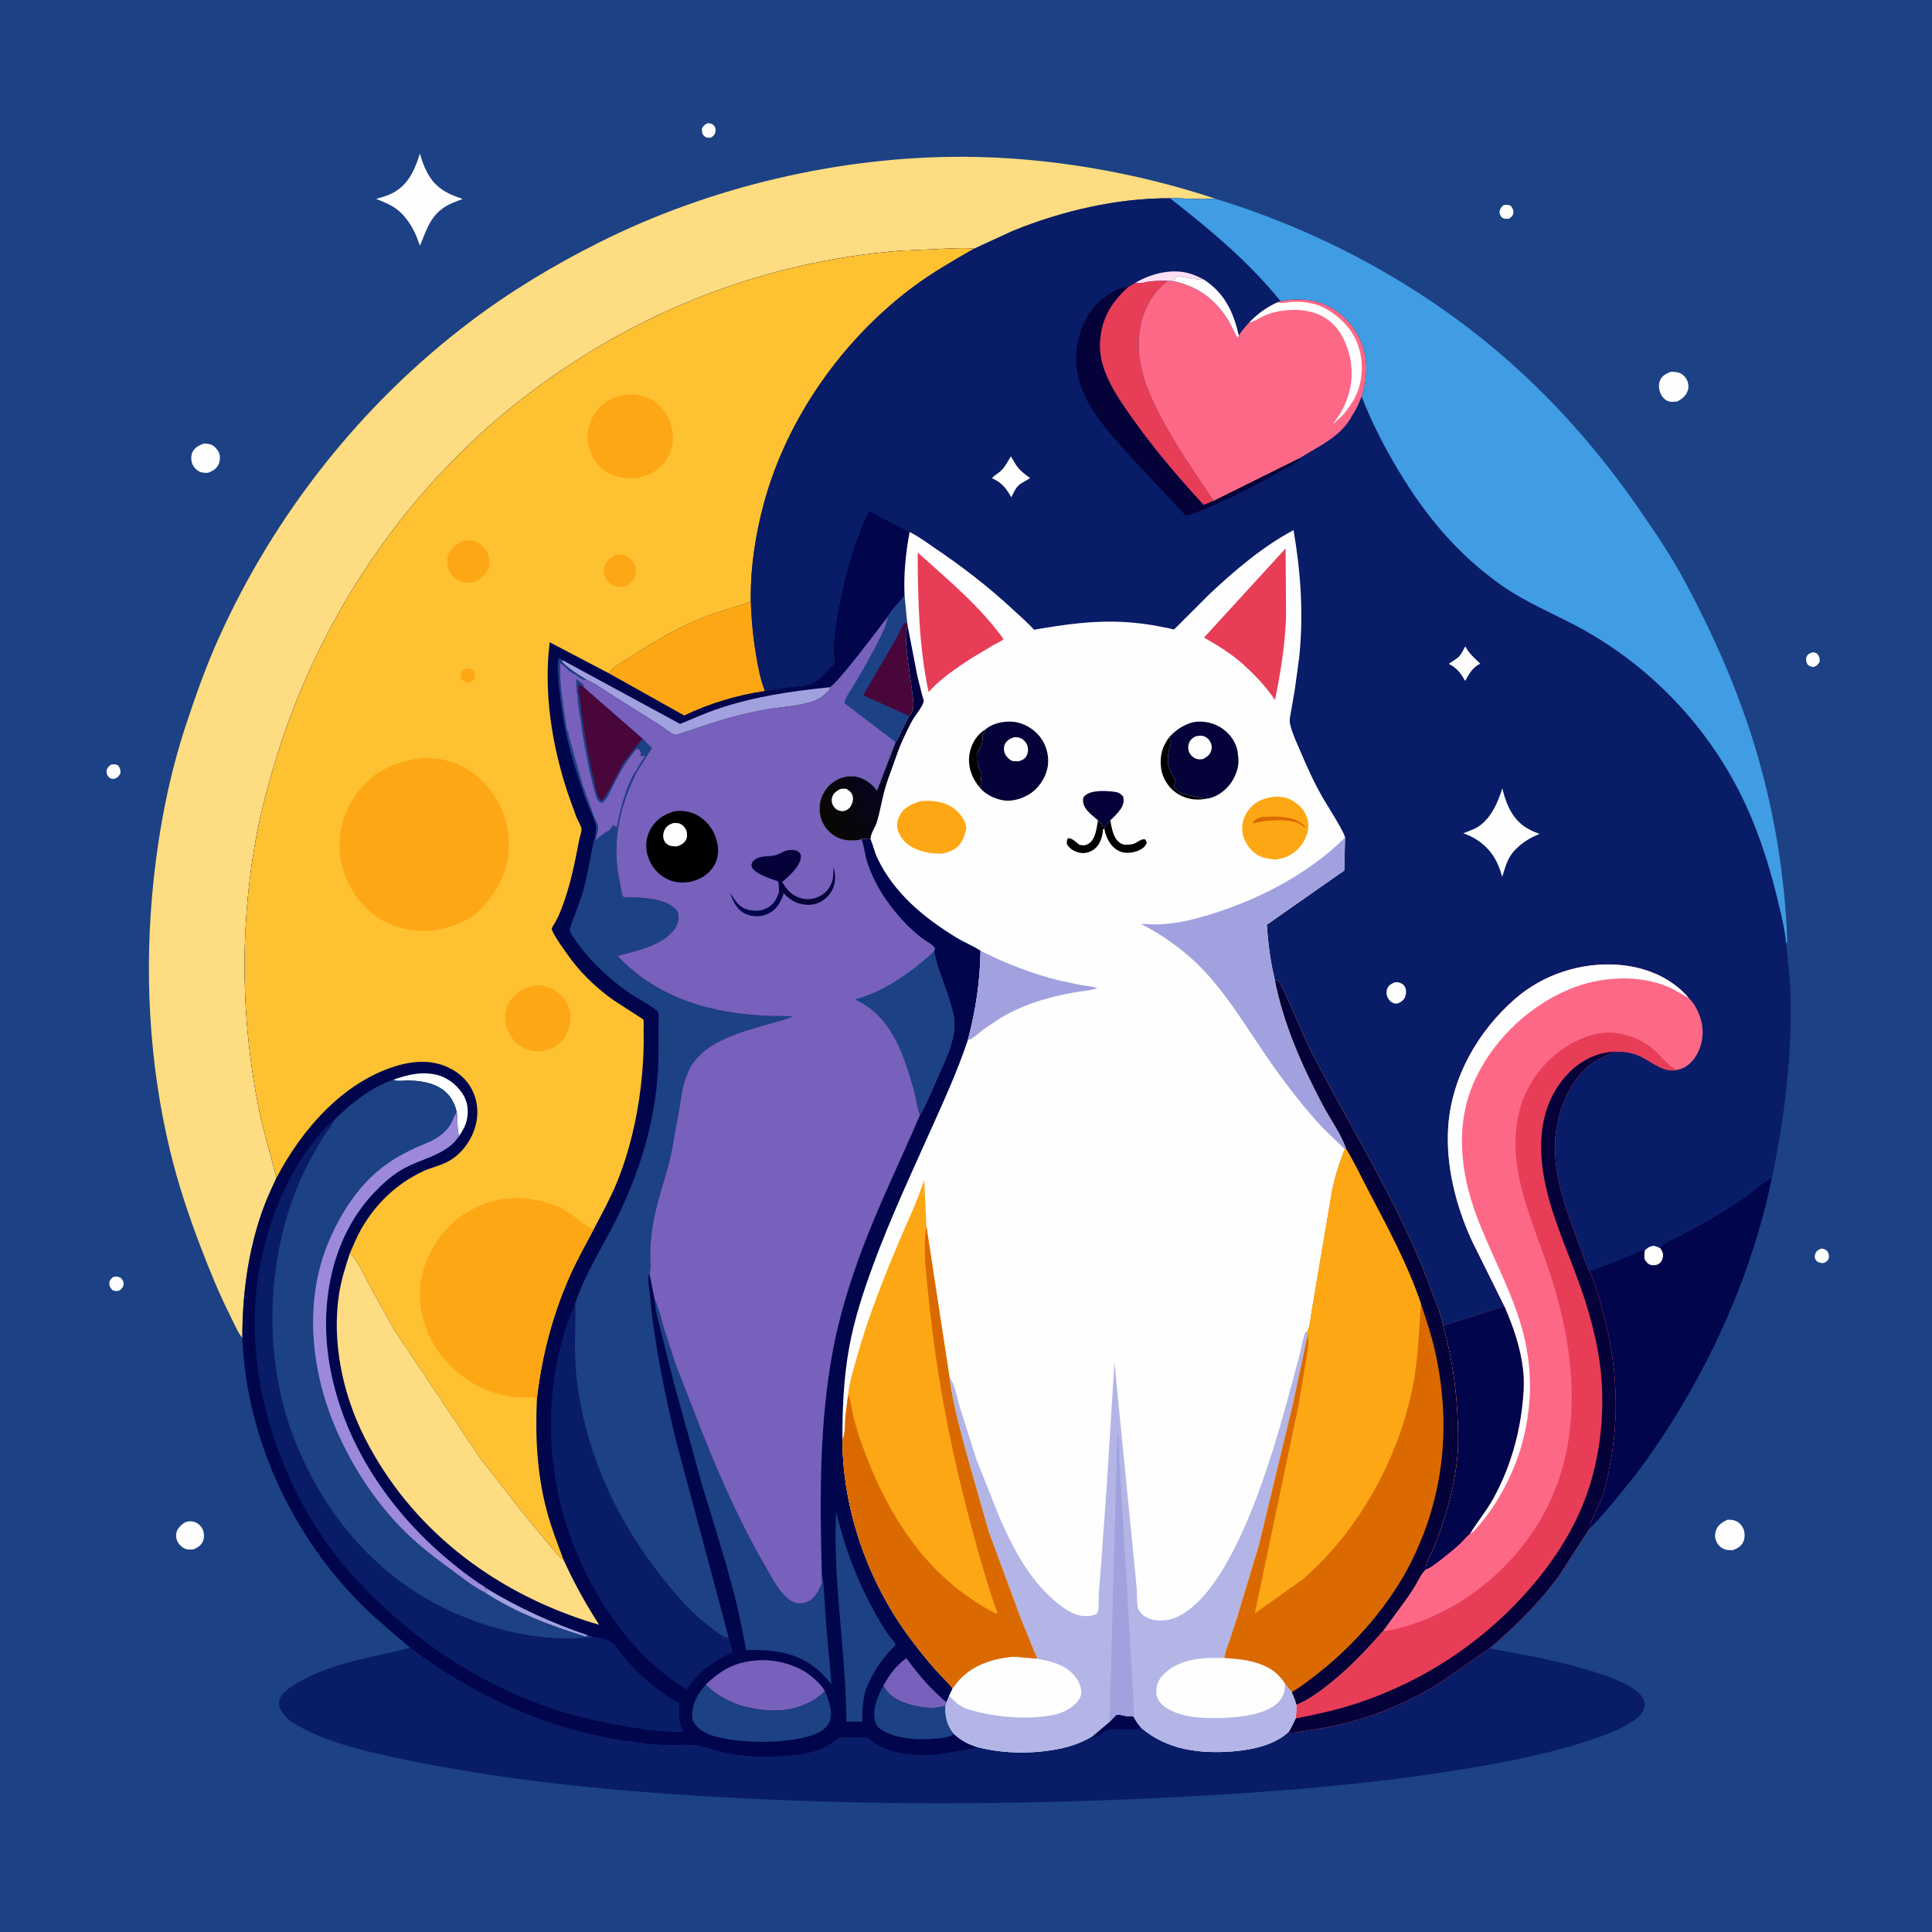 <svg version="1.1" xmlns="http://www.w3.org/2000/svg" style="display: block;" viewBox="0 0 2048 2048" width="1024" height="1024">
<defs>
	<linearGradient id="Gradient1" gradientUnits="userSpaceOnUse" x1="848.346" y1="831.356" x2="1005.18" y2="740.685">
		<stop class="stop0" offset="0" stop-opacity="1" stop-color="rgb(9,7,0)"/>
		<stop class="stop1" offset="1" stop-opacity="1" stop-color="rgb(0,0,78)"/>
	</linearGradient>
</defs>
<path transform="translate(0,0)" fill="rgb(28,65,132)" d="M -0 -0 L 2048 0 L 2048 2048 L -0 2048 L -0 -0 z"/>
<path transform="translate(0,0)" fill="rgb(254,254,254)" d="M 1593.76 217.5 C 1597.29 216.947 1598 216.837 1601.5 218.148 C 1603.4 220.852 1604.84 222.913 1604.03 226.5 C 1603.36 229.466 1601.79 230.17 1599.5 231.862 C 1596.61 232.107 1595.24 232.161 1592.5 230.93 C 1590.23 228.477 1589.83 227.511 1589.44 224.191 C 1590.45 220.942 1591.26 219.811 1593.76 217.5 z"/>
<path transform="translate(0,0)" fill="rgb(254,254,254)" d="M 1921.24 691.5 C 1923.45 691.443 1924.58 692.081 1926.5 693.117 C 1928.93 696.594 1928.87 697.212 1928.93 701.5 C 1926.68 705.137 1926.43 705.459 1922.5 707.103 C 1918.87 706.554 1918.49 706.481 1915.77 704.036 C 1914.68 701.119 1913.88 699.12 1915.16 696 C 1916.32 693.181 1918.65 692.515 1921.24 691.5 z"/>
<path transform="translate(0,0)" fill="rgb(254,254,254)" d="M 750.374 130.5 C 753.101 130.883 755.327 131.127 757.135 133.5 C 758.616 135.442 758.85 137.724 758.345 140.06 C 757.666 143.206 755.989 144.257 753.5 145.983 C 750.452 145.995 748.951 146.324 746.5 144.193 C 743.804 141.848 744.091 139.158 744.102 136 C 746.25 132.586 746.718 132.221 750.374 130.5 z"/>
<path transform="translate(0,0)" fill="rgb(254,254,254)" d="M 1930.94 1323.5 C 1934.12 1323.75 1935.04 1324.67 1937.36 1326.65 C 1938.51 1329.44 1939.58 1331.43 1938.2 1334.5 C 1936.79 1337.64 1935.4 1337.79 1932.5 1339.01 C 1929.41 1338.77 1926.65 1338.24 1924.76 1335.5 C 1923.36 1333.48 1923.52 1330.69 1924.5 1328.53 C 1925.81 1325.67 1928.12 1324.41 1930.94 1323.5 z"/>
<path transform="translate(0,0)" fill="rgb(254,254,254)" d="M 117.712 810.5 C 121.324 810.114 122.081 809.77 125.404 811.5 C 127.498 814.859 127.655 815.534 127.705 819.5 C 126.264 822.595 125.41 823.431 122.5 825.216 C 119.948 825.757 118.051 826.029 115.854 824.2 C 113.332 822.101 113.125 820.005 112.797 817 C 114.11 813.273 114.764 812.902 117.712 810.5 z"/>
<path transform="translate(0,0)" fill="rgb(254,254,254)" d="M 120.14 1353.5 C 123.774 1353.08 124.465 1352.98 127.971 1354.5 C 129.766 1356.54 131.121 1358.05 130.988 1361 C 130.821 1364.69 129.093 1365.99 126.5 1368.08 C 122.805 1368.87 122.497 1368.94 119.023 1367.5 C 117.104 1364.97 115.784 1363.43 115.897 1360 C 115.997 1356.97 118.084 1355.39 120.14 1353.5 z"/>
<path transform="translate(0,0)" fill="rgb(254,254,254)" d="M 196.72 1613.5 C 199.562 1612.53 202.854 1612.31 205.754 1613.18 C 209.339 1614.26 212.764 1617.15 214.505 1620.45 C 216.382 1624.02 216.785 1629.37 215.399 1633.15 C 213.642 1637.94 209.822 1640.23 205.457 1642.32 C 202.352 1642.76 198.854 1642.86 195.905 1641.58 C 192.101 1639.93 188.1 1635.57 187.155 1631.5 C 186.425 1628.35 186.529 1624.2 188.282 1621.4 L 188.891 1620.5 C 191.131 1617.12 193.195 1615.5 196.72 1613.5 z"/>
<path transform="translate(0,0)" fill="rgb(254,254,254)" d="M 216.174 470.128 C 218.523 470.27 221.032 470.413 223.283 471.143 C 227.06 472.367 230.676 476.418 232.177 480.03 C 233.738 483.788 233.329 488.509 231.677 492.166 C 229.357 497.303 225.517 499.201 220.526 501.255 C 218.086 501.251 215.481 501.292 213.129 500.567 C 209.133 499.334 205.784 495.974 204.076 492.203 C 202.497 488.717 202.281 483.392 203.754 479.838 C 206.039 474.329 210.942 472.105 216.174 470.128 z"/>
<path transform="translate(0,0)" fill="rgb(254,254,254)" d="M 1771.22 394.051 C 1773.82 394.192 1776.58 394.247 1779.11 394.907 C 1782.74 395.858 1786.15 398.918 1787.93 402.19 C 1789.61 405.297 1790.35 409.525 1789.4 412.959 C 1787.61 419.412 1783.62 422.505 1777.91 425.619 L 1777.44 425.624 C 1774.79 425.799 1771.76 426.332 1769.17 425.584 C 1765.55 424.536 1762.38 421.354 1760.73 418.063 C 1758.62 413.839 1757.8 408.257 1759.49 403.743 C 1761.55 398.232 1766.12 396.143 1771.22 394.051 z"/>
<path transform="translate(0,0)" fill="rgb(254,254,254)" d="M 1831.2 1611.01 C 1833.79 1610.94 1836.22 1611.05 1838.73 1611.81 C 1843.06 1613.14 1846.16 1616.43 1848.02 1620.46 C 1849.74 1624.18 1849.8 1630.51 1848.09 1634.2 C 1845.77 1639.22 1841.69 1641.45 1836.75 1643.29 C 1834.36 1643.24 1831.7 1643.33 1829.39 1642.67 C 1825.22 1641.49 1821.86 1638.83 1819.87 1634.94 C 1817.62 1630.54 1817.51 1626.05 1819.32 1621.49 C 1821.42 1616.2 1826.28 1613.26 1831.2 1611.01 z"/>
<path transform="translate(0,0)" fill="rgb(254,254,254)" d="M 445.104 162.627 C 446.955 169.367 449.207 175.885 452.422 182.101 C 461.007 198.698 473.289 205.391 490.486 210.86 L 480 214.964 C 457.786 224.454 453.493 240.009 445.213 260.43 L 441.613 250.956 C 437.186 240.268 429.855 228.711 420.495 221.711 C 414.074 216.91 406.062 213.824 398.694 210.82 C 405.163 209.072 411.352 207.29 417.274 204.042 C 433.024 195.402 440.249 179.061 445.104 162.627 z"/>
<path transform="translate(0,0)" fill="rgb(0,5,76)" d="M 1878.37 1248.22 C 1861.28 1331.01 1829.66 1409.36 1787.36 1482.35 C 1766.78 1517.86 1743.78 1551.95 1717.49 1583.5 C 1706.83 1596.29 1696.34 1609.29 1684.47 1620.99 C 1686.5 1610.14 1693.97 1598.89 1697.71 1588.23 C 1702.58 1574.31 1705.58 1559.41 1708.04 1544.89 C 1717.05 1491.6 1712.68 1439.61 1698.45 1387.74 C 1694.72 1374.17 1690.88 1360.09 1684.81 1347.38 L 1714.47 1336.15 L 1729.5 1330 C 1734.43 1327.78 1738.35 1325.06 1743.91 1324.81 C 1745.72 1323.41 1747.75 1321.69 1749.97 1321.04 C 1753.95 1319.87 1756.46 1321.21 1759.87 1323.02 C 1762.08 1317.8 1771.34 1314.69 1776.33 1312.15 C 1800.86 1299.68 1825.19 1285.66 1847.97 1270.25 C 1858.17 1263.36 1867.4 1253.7 1878.37 1248.22 z"/>
<path transform="translate(0,0)" fill="rgb(254,254,254)" d="M 1743.91 1324.81 C 1745.72 1323.41 1747.75 1321.69 1749.97 1321.04 C 1753.95 1319.87 1756.46 1321.21 1759.87 1323.02 C 1762.04 1326.25 1763.5 1328.69 1762.7 1332.75 C 1762.13 1335.68 1760.87 1338.17 1758.28 1339.81 C 1756.15 1341.17 1752.62 1341.55 1750.15 1340.92 C 1746.64 1340.02 1744.82 1337.52 1743.24 1334.5 C 1743 1330.95 1742.83 1328.22 1743.91 1324.81 z"/>
<path transform="translate(0,0)" fill="rgb(8,28,103)" d="M 434.733 1746.75 C 501.37 1797.42 583.638 1834.96 667.038 1845.91 C 679.275 1847.51 691.914 1849.47 704.25 1849.89 C 715.098 1850.26 727.283 1848.86 737.94 1850.38 C 748.034 1851.82 758.523 1856.13 768.71 1858.19 C 793.99 1863.32 822.359 1863.34 847.894 1859.88 C 859.065 1858.37 870.738 1855.1 880.214 1848.87 C 883.035 1847.02 887.502 1842.82 890.565 1841.86 C 892.403 1841.28 896.652 1841.84 898.687 1841.84 L 918.962 1841.79 C 923.817 1845.48 928.706 1849.5 934.265 1852.09 C 953.778 1861.18 979.27 1861.81 1000.29 1858.93 L 1026.1 1854.63 C 1029.37 1854.04 1032.62 1854.16 1034.93 1851.68 C 1057.25 1857.72 1083.07 1859.16 1106.04 1856.42 C 1125.07 1854.15 1141.31 1850.52 1157.89 1840.53 L 1176.14 1825.14 C 1177.11 1824.11 1183.1 1817.72 1183.81 1817.63 C 1188.54 1817.02 1193.21 1819.97 1198.6 1819.01 C 1200 1818.76 1200.65 1819.32 1201.94 1819.85 C 1203.93 1824.48 1206.73 1827.92 1209.89 1831.76 C 1237.29 1854.92 1271.56 1859.26 1306.46 1856.57 C 1326.2 1855.05 1351.15 1850.06 1366.03 1835.8 C 1367.01 1836.32 1367.26 1836.55 1368.52 1836.7 C 1370.89 1836.98 1374.41 1836.1 1376.81 1835.78 L 1399.12 1832.25 C 1442.95 1825.08 1487.17 1808.03 1524.94 1784.64 L 1578.73 1747.56 C 1613.72 1753.28 1718.21 1771.66 1739.71 1797.28 C 1742.54 1800.65 1743.92 1804.84 1743.2 1809.21 C 1742.04 1816.2 1735.51 1821.53 1729.87 1825.19 C 1715.09 1834.79 1698.15 1840.56 1681.5 1845.99 C 1648.31 1856.81 1614.81 1864.1 1580.5 1870.31 C 1462.85 1891.61 1343.92 1900.44 1224.63 1906.07 C 1067.13 1913.5 908.59 1913.74 751.172 1904.32 C 640.691 1897.71 529.941 1886.81 421.599 1863.64 C 387.914 1856.43 351.824 1848.28 321.135 1832.22 C 313.14 1828.03 304.152 1823.11 299.258 1815.17 L 298.72 1814.26 C 296.535 1810.71 295.424 1807.79 296.011 1803.5 C 296.917 1796.89 304.09 1791.1 309.334 1787.63 C 346.031 1763.4 392.863 1757.44 434.733 1746.75 z"/>
<path transform="translate(0,0)" fill="rgb(0,5,76)" d="M 1176.14 1825.14 C 1177.11 1824.11 1183.1 1817.72 1183.81 1817.63 C 1188.54 1817.02 1193.21 1819.97 1198.6 1819.01 C 1200 1818.76 1200.65 1819.32 1201.94 1819.85 C 1203.93 1824.48 1206.73 1827.92 1209.89 1831.76 C 1200.2 1835.49 1186.31 1831.55 1175.9 1833.42 C 1169.12 1834.63 1164.75 1842.97 1157.89 1840.53 L 1176.14 1825.14 z"/>
<path transform="translate(0,0)" fill="rgb(254,220,129)" d="M 256.909 1418.43 C 251.936 1412.22 248.243 1403.08 244.613 1395.9 C 232.567 1372.07 222.431 1347.26 212.902 1322.34 C 200.153 1289 188.764 1255.02 180.381 1220.29 C 157.668 1126.21 152.604 1027.56 162.968 931.5 C 168.875 876.749 179.653 821.358 196.944 769 C 207.221 737.881 218.238 706.722 231.679 676.812 C 290.763 545.342 383.081 428.366 498.076 341.294 C 540.838 308.916 586.984 281.152 634.884 257.114 C 752.697 197.992 890.658 165.488 1022.63 166.204 C 1111.29 166.685 1203.86 182.613 1287.93 210.508 C 1272.58 212.157 1255.84 209.843 1240.21 210.186 C 1184.21 209.899 1125.99 223.574 1074.24 244.5 L 1032.44 263.7 C 1024.17 262.479 1015.26 263.24 1006.89 263.388 L 954.953 265.736 C 813.28 276.838 680.468 328.048 566.435 412.858 C 437.736 508.576 343.433 644.538 294.894 797.062 C 282.829 834.975 273.002 873.624 267.288 913.042 C 253.843 1005.79 257.325 1098.17 277.373 1189.76 L 293.148 1248.43 C 287.699 1260.19 282.181 1271.94 277.899 1284.2 C 262.784 1327.45 256.835 1372.75 256.909 1418.43 z"/>
<path transform="translate(0,0)" fill="rgb(0,5,76)" d="M 293.148 1248.43 L 277.373 1189.76 C 257.325 1098.17 253.843 1005.79 267.288 913.042 C 273.002 873.624 282.829 834.975 294.894 797.062 C 343.433 644.538 437.736 508.576 566.435 412.858 C 680.468 328.048 813.28 276.838 954.953 265.736 L 1006.89 263.388 C 1015.26 263.24 1024.17 262.479 1032.44 263.7 C 1010.53 276.252 988.285 289.014 968.023 304.099 C 893.268 359.757 833.88 443.777 809.638 534.043 C 801.09 565.874 795.747 599.697 795.849 632.693 C 796.236 653.777 798.056 674.318 801.596 695.136 C 803.711 707.575 806.128 720.626 810.854 732.363 L 838.228 728.282 C 844.837 727.426 853.279 727.374 859.459 724.991 C 867.404 721.927 873.806 713.676 879.65 707.743 C 880.27 707.114 884.219 703.577 884.343 702.962 C 884.838 700.498 883.784 695.694 883.718 693 C 883.544 685.787 883.862 678.495 884.801 671.339 C 890.55 627.527 901.803 581.282 920.928 541.335 L 964.218 563.94 C 960.114 586.02 957.745 609.235 958.925 631.709 L 961.623 659.819 L 962.458 665.023 C 961.778 665.849 960.792 666.498 960.419 667.5 C 960.078 668.416 960.324 671.485 960.313 672.595 C 960.241 679.853 960.996 687.277 961.694 694.5 L 967.081 734.605 C 968.013 742.222 970.141 750.778 965.083 757.5 L 963.761 758.971 L 954.409 777.614 C 953.045 780.321 951.451 784.541 949.417 786.739 L 929.673 838.063 C 924.075 830.479 916.005 824.575 906.5 823.116 C 897.242 821.695 888.068 824.891 880.956 830.846 C 874.611 836.159 869.535 845.341 868.955 853.617 C 868.229 863.987 870.619 872.711 877.866 880.5 C 884.288 887.402 892.642 890.845 902.027 890.947 C 905.789 890.988 909.424 890.767 913.073 889.811 L 912.82 888.966 C 915.455 889.149 917.909 889.449 920.5 888.761 L 922.824 889.678 L 923.307 890.722 C 925.889 896.884 927.066 903.34 929.999 909.5 C 947.717 946.712 979.466 972.918 1014 993.972 C 1022.12 998.924 1031.66 1002.64 1039.43 1007.83 C 1038.91 1040.58 1034.34 1071 1025.92 1102.64 C 1014.67 1136.28 1000.36 1167.31 985.903 1199.56 C 965.023 1246.15 943.642 1292.03 925.965 1340 C 915.377 1368.73 905.678 1398.09 900.198 1428.29 C 894.319 1460.68 892.89 1493.43 893.03 1526.28 C 893.235 1600.27 920.144 1676.46 964.149 1735.76 C 972.949 1747.62 982.099 1759.19 991.936 1770.21 C 997.775 1776.75 1004.54 1782.95 1009.98 1789.76 L 1006.21 1797.59 L 1003.68 1804 L 1002.29 1808.01 C 1001.5 1818.73 1003.64 1828.59 1010.57 1837.15 L 1011.25 1837.93 C 1018.75 1845.04 1025.32 1848.25 1034.93 1851.68 C 1032.62 1854.16 1029.37 1854.04 1026.1 1854.63 L 1000.29 1858.93 C 979.27 1861.81 953.778 1861.18 934.265 1852.09 C 928.706 1849.5 923.817 1845.48 918.962 1841.79 L 898.687 1841.84 C 896.652 1841.84 892.403 1841.28 890.565 1841.86 C 887.502 1842.82 883.035 1847.02 880.214 1848.87 C 870.738 1855.1 859.065 1858.37 847.894 1859.88 C 822.359 1863.34 793.99 1863.32 768.71 1858.19 C 758.523 1856.13 748.034 1851.82 737.94 1850.38 C 727.283 1848.86 715.098 1850.26 704.25 1849.89 C 691.914 1849.47 679.275 1847.51 667.038 1845.91 C 583.638 1834.96 501.37 1797.42 434.733 1746.75 L 395.762 1713.01 C 314.208 1637.91 261.535 1529.68 256.909 1418.43 C 256.835 1372.75 262.784 1327.45 277.899 1284.2 C 282.181 1271.94 287.699 1260.19 293.148 1248.43 z"/>
<path transform="translate(0,0)" fill="rgb(254,254,254)" d="M 417.041 1144.51 C 430.972 1139.76 444.266 1136.03 459.069 1138.61 L 460.747 1138.89 C 472.565 1141.04 482.968 1148.64 489.732 1158.44 C 495.679 1167.06 497.023 1176.83 494.872 1187 C 493.466 1193.64 490.404 1198.73 486.65 1204.23 C 483.893 1196.49 485.867 1187.3 484.085 1179.15 C 483.292 1174.24 481.501 1169.82 478.964 1165.55 C 469.409 1149.44 449.735 1145.59 432.5 1145.4 C 428.225 1145.36 422.12 1146.47 418.128 1145.04 L 417.041 1144.51 z"/>
<path transform="translate(0,0)" fill="rgb(119,97,188)" d="M 936.423 1786.87 C 942.772 1775.25 949.941 1765.66 960.704 1757.72 C 971.475 1772.17 982.103 1785.47 995.518 1797.58 C 997.596 1799.46 1000.99 1803.4 1003.68 1804 L 1002.29 1808.01 C 994.683 1811.13 983.365 1810.88 975.326 1809.38 C 970.228 1808.43 965.42 1807.28 960.503 1805.58 C 950.116 1801.99 941.398 1797 936.423 1786.87 z"/>
<path transform="translate(0,0)" fill="rgb(28,65,132)" d="M 1011.25 1837.93 L 1009.9 1838.77 L 1007.39 1840.26 C 1002.87 1842.23 996.681 1842.6 991.824 1843.03 C 974.949 1844.52 955.289 1843.79 939.62 1836.58 C 934.585 1834.27 929.379 1830.99 927.743 1825.34 C 924.063 1812.65 930.385 1797.77 936.423 1786.87 C 941.398 1797 950.116 1801.99 960.503 1805.58 C 965.42 1807.28 970.228 1808.43 975.326 1809.38 C 983.365 1810.88 994.683 1811.13 1002.29 1808.01 C 1001.5 1818.73 1003.64 1828.59 1010.57 1837.15 L 1011.25 1837.93 z"/>
<path transform="translate(0,0)" fill="rgb(162,161,223)" d="M 621.74 720.583 C 612.184 714.831 603.661 709.529 595.797 701.506 L 596.163 699.72 L 720.957 767.386 C 734.71 761.738 747.823 755.785 762 751.061 C 800.633 738.189 839.01 732.623 879.316 728.546 C 879.883 730.052 879.731 729.188 879.5 731.17 C 874.544 736.228 870.183 740.341 863.358 742.86 C 847.429 748.741 828.478 749.241 811.747 752.163 C 790.219 755.922 769.835 761.558 749.071 768.299 C 745.255 769.537 717.018 779.464 715.325 778.94 C 710.704 777.511 703.176 771.015 698.752 768.197 L 649 736.953 C 640.692 731.766 632.079 725.341 623.236 721.256 L 621.74 720.583 z"/>
<path transform="translate(0,0)" fill="rgb(119,97,188)" d="M 748.185 1785.72 C 762.108 1772.26 775.564 1763.69 795 1760.89 L 796.729 1760.63 C 817.611 1757.7 842.309 1763.08 859.073 1776.16 C 864.617 1780.48 870.931 1786.38 874.372 1792.52 C 872.4 1794.67 870.448 1796.49 868.118 1798.27 C 851.026 1811.3 827.694 1815.47 806.693 1812.39 C 795.465 1810.75 785.019 1808.77 774.66 1803.87 C 764.289 1798.96 756.243 1794.03 748.185 1785.72 z"/>
<path transform="translate(0,0)" fill="rgb(28,65,132)" d="M 748.185 1785.72 C 756.243 1794.03 764.289 1798.96 774.66 1803.87 C 785.019 1808.77 795.465 1810.75 806.693 1812.39 C 827.694 1815.47 851.026 1811.3 868.118 1798.27 C 870.448 1796.49 872.4 1794.67 874.372 1792.52 C 876.973 1797.85 878.921 1803.81 880.094 1809.62 C 881.51 1816.65 881.287 1823.37 876.835 1829.34 C 870.398 1837.96 856 1841.37 846 1843.18 C 819.574 1847.96 787.616 1847.56 761.416 1841.54 C 751.125 1839.18 740.453 1834.73 735.118 1825.07 C 732.57 1820.45 733.901 1811.91 735.41 1807.11 L 735.944 1805.5 C 738.507 1797.58 742.827 1791.89 748.185 1785.72 z"/>
<path transform="translate(0,0)" fill="rgb(28,65,132)" d="M 886.332 1602.02 C 895.129 1640.73 909.983 1678.87 929.581 1713.38 C 933.467 1720.22 937.64 1727.09 942.202 1733.5 C 944.058 1736.11 947.549 1739.36 948.843 1742.16 C 949.959 1744.58 947.975 1745.31 946.424 1746.87 C 933.491 1759.84 924.708 1774.32 917.736 1791.15 C 914.522 1802.74 914.015 1813.12 914.004 1825.07 L 897.155 1824.97 C 896.783 1750.5 882.647 1676.69 886.332 1602.02 z"/>
<path transform="translate(0,0)" fill="rgb(254,167,20)" d="M 644.854 713.407 C 649.894 706.874 657.778 703.166 664.584 698.684 C 693.171 679.855 721.235 663.219 753.575 651.543 L 779.813 642.992 C 784.844 641.48 790.86 640.216 795.357 637.5 L 795.849 632.693 C 796.236 653.777 798.056 674.318 801.596 695.136 C 803.711 707.575 806.128 720.626 810.854 732.363 C 781.101 736.995 752.415 745.313 725.317 758.455 L 644.854 713.407 z"/>
<path transform="translate(0,0)" fill="rgb(28,65,132)" d="M 693.769 1376.76 C 698.409 1386.72 700.653 1397.25 703.669 1407.77 L 716.126 1446.07 L 745.072 1520.43 C 764.039 1567.71 784.937 1615.27 810.691 1659.29 C 817.562 1671.03 828.507 1693.92 841.832 1698.66 C 846.8 1700.42 852.088 1699.86 856.828 1697.62 C 864.498 1693.99 867.918 1685.46 871.366 1678.32 C 871.135 1674.54 870.674 1670.64 871.109 1666.87 C 874.103 1682.39 874.004 1700.02 875.277 1715.88 L 881.441 1785.4 L 871.311 1774.01 C 848.103 1751.74 821.562 1748.38 790.788 1749.18 C 780.949 1689.59 762.221 1633.63 744.75 1576 L 714.047 1465 L 701.836 1415.99 C 698.63 1403.13 694.544 1390.03 693.769 1376.76 z"/>
<path transform="translate(0,0)" fill="rgb(8,28,103)" d="M 609.7 1381.67 C 610.447 1406.43 608.179 1431.1 610.647 1455.87 C 618.195 1531.62 648.519 1601.87 694.222 1662.37 C 708.528 1681.3 723.981 1699.89 741.5 1715.95 L 748.542 1721.5 C 753.043 1724.81 766.892 1736.77 771.78 1736.26 L 772.454 1735.95 L 776.923 1751.48 C 756.213 1760.49 740.863 1772.28 728.077 1790.95 C 671.877 1757.34 630.952 1696.93 607.5 1636.89 C 576.282 1556.95 575.282 1460.77 609.7 1381.67 z"/>
<path transform="translate(0,0)" fill="rgb(8,28,103)" d="M 628.435 1735.1 C 633.275 1735.12 640.716 1737.65 645.242 1739.27 C 645.614 1739.4 645.984 1739.54 646.342 1739.71 C 652.161 1742.4 657.901 1751.96 661.941 1756.84 C 667.542 1763.62 673.647 1770.35 680.107 1776.31 C 688.796 1784.33 698.053 1791.55 707.835 1798.18 C 711.019 1800.34 717.599 1802.91 720.017 1805.45 C 720.836 1806.31 719.951 1807.82 719.939 1809.01 C 719.83 1819.12 719.856 1825.57 723.97 1834.98 L 724.46 1836.09 C 694.208 1836.27 662.926 1830.55 633.381 1824.27 C 547.264 1805.95 469.392 1762.22 405.411 1702.3 C 379.844 1678.36 355.716 1651.34 336.828 1621.77 C 282.863 1537.3 255.495 1430.21 277.743 1331.09 C 287.912 1285.78 308.318 1237.19 339.307 1202.11 C 343.718 1197.12 347.932 1191.51 353.61 1187.93 L 353.173 1188.92 C 350.234 1195.37 345.346 1200.77 341.654 1206.84 C 333.15 1220.82 325.023 1235.3 318.421 1250.29 C 282.651 1331.48 278.703 1434.48 309.114 1518.05 C 338.863 1599.8 396.172 1670.29 476.09 1707.31 C 510.234 1723.13 548.488 1734.12 586.125 1736.34 C 597.21 1737 608.465 1737.5 619.49 1735.94 C 622.61 1735.5 625.345 1736.08 628.435 1735.1 z"/>
<path transform="translate(0,0)" fill="rgb(254,220,129)" d="M 371.003 1328.16 C 379.931 1337.51 385.987 1351.96 392.045 1363.35 L 418.03 1410 L 508.5 1545.11 L 554.971 1604.65 L 586.088 1642.28 C 589.334 1645.89 592.965 1651.13 597.314 1653.29 C 608.475 1677.79 620.528 1699.7 635.103 1722.33 L 622.689 1718.57 C 521.256 1685.88 435.108 1619.84 386.5 1523.85 C 363.315 1478.06 351.499 1422.53 359.444 1371.51 C 361.754 1356.68 366.284 1342.37 371.003 1328.16 z"/>
<path transform="translate(0,0)" fill="rgb(28,65,132)" d="M 353.61 1187.93 C 370.32 1170.79 394.014 1152.07 417.041 1144.51 L 418.128 1145.04 C 422.12 1146.47 428.225 1145.36 432.5 1145.4 C 449.735 1145.59 469.409 1149.44 478.964 1165.55 C 481.501 1169.82 483.292 1174.24 484.085 1179.15 C 485.867 1187.3 483.893 1196.49 486.65 1204.23 L 485.901 1205.33 C 472.265 1224.96 445.092 1228.33 425.329 1240.17 C 414.044 1246.93 404.251 1256 395.323 1265.57 C 350.516 1313.62 338.346 1384.42 349.5 1447.54 C 366.306 1542.64 428.474 1623.26 506.5 1677.59 C 508.387 1678.91 514.009 1681.84 515.171 1683.56 C 549.532 1704.4 585.001 1720.5 623.014 1733.5 L 628.435 1735.1 C 625.345 1736.08 622.61 1735.5 619.49 1735.94 C 608.465 1737.5 597.21 1737 586.125 1736.34 C 548.488 1734.12 510.234 1723.13 476.09 1707.31 C 396.172 1670.29 338.863 1599.8 309.114 1518.05 C 278.703 1434.48 282.651 1331.48 318.421 1250.29 C 325.023 1235.3 333.15 1220.82 341.654 1206.84 C 345.346 1200.77 350.234 1195.37 353.173 1188.92 L 353.61 1187.93 z"/>
<path transform="translate(0,0)" fill="rgb(162,161,223)" d="M 515.171 1683.56 C 549.532 1704.4 585.001 1720.5 623.014 1733.5 L 620.485 1734.66 C 582.911 1722.96 546.37 1709.28 513.255 1687.52 C 514.489 1687.48 513.894 1687.44 515.357 1687.75 L 516.5 1688 L 517.5 1687 L 514.75 1685.25 L 515.171 1683.56 z"/>
<path transform="translate(0,0)" fill="rgb(156,137,220)" d="M 484.085 1179.15 C 485.867 1187.3 483.893 1196.49 486.65 1204.23 L 485.901 1205.33 C 472.265 1224.96 445.092 1228.33 425.329 1240.17 C 414.044 1246.93 404.251 1256 395.323 1265.57 C 350.516 1313.62 338.346 1384.42 349.5 1447.54 C 366.306 1542.64 428.474 1623.26 506.5 1677.59 C 508.387 1678.91 514.009 1681.84 515.171 1683.56 L 514.75 1685.25 L 517.5 1687 L 516.5 1688 L 515.357 1687.75 C 513.894 1687.44 514.489 1687.48 513.255 1687.52 L 512.473 1687.23 C 500.248 1680.86 488.843 1671.5 477.697 1663.37 C 460.967 1651.18 444.283 1638.35 429.5 1623.8 C 396.999 1591.81 370.586 1550.54 353.453 1508.33 C 328.934 1447.93 322.705 1376.73 348.588 1315.81 C 360.919 1286.78 379.001 1258.24 404 1238.5 C 418.989 1226.66 434.751 1218.82 452.298 1211.7 C 464.064 1206.92 474.938 1199.29 479.951 1187.16 C 481.12 1184.33 482.531 1181.79 484.085 1179.15 z"/>
<path transform="translate(0,0)" fill="rgb(28,65,132)" d="M 609.7 1381.67 C 619.083 1353.6 634.459 1328.61 648.157 1302.56 C 677.881 1246.02 697.031 1184.48 697.98 1120.28 L 698.009 1086.4 C 697.991 1082.44 698.677 1076.92 697.84 1073.23 C 697.095 1069.94 673.619 1057.09 669 1053.89 C 646.136 1038.09 627.343 1020.88 611.082 998.288 C 609.194 995.665 604.272 989.128 604.038 986.012 C 603.812 982.992 607.177 975.661 608.304 972.689 C 611.725 963.667 615.215 954.488 617.866 945.205 C 622.084 930.437 624.698 915.27 627.546 900.195 C 628.651 894.351 633.199 879.508 631.494 874.156 C 628.146 863.647 623.014 853.308 619.313 842.829 C 609.784 815.855 601.078 786.709 596.5 758.434 C 595.089 749.718 588.626 703.098 592.5 697.67 L 596.163 699.72 L 595.797 701.506 C 603.661 709.529 612.184 714.831 621.74 720.583 L 620.158 720.596 C 616.513 720.512 613.874 717.781 611.126 715.717 C 609.04 714.15 606.551 713.521 604.45 711.911 C 600.358 708.775 598.542 705.008 593.5 703 C 593.544 716.038 594.13 730.191 596.486 743 C 596.944 745.489 597.019 748.419 597.394 751 L 598.486 758 L 598.851 761.069 L 600.716 772.124 C 601.019 774.283 601.844 775.097 602.449 777.021 L 602.97 780.521 L 617.486 832.047 L 630.181 866.899 C 631.119 869.472 633.485 873.156 633.859 875.591 C 634.42 879.236 632.014 887.219 631.37 891.164 L 632.261 890.2 C 635.703 886.684 642.038 881.994 646.493 879.935 L 649.967 874.499 C 652.029 875.237 651.748 875.564 652.771 877.381 C 654.157 875.823 654.128 875.875 654.5 874 L 656.734 862.703 C 656.939 861.682 657.464 860.751 657.75 859.75 C 658.276 857.908 658.361 856.396 659 854.5 C 659.595 852.734 659.881 850.818 660.5 849 L 663.969 838.5 C 666.094 832.125 670.18 822.216 674.427 817.099 C 675.42 815.081 676.328 812.92 677.637 811.088 C 679.577 808.372 680.91 805.375 683 802.688 L 683.75 801.75 L 683.016 800.706 L 680.657 801.684 L 678.783 800.86 L 679.463 798.495 C 678.799 795.662 678.223 795.432 676.034 793.437 C 672.633 795.115 670.529 799.151 668.213 802.062 C 661.054 811.061 655.804 821.311 650.459 831.434 C 647.19 837.625 644.077 847.107 638.288 851.04 L 635.069 849.855 C 633.757 847.927 632.403 846.063 631.811 843.778 L 630.51 839.5 C 629.576 836.866 629.351 834.147 628.51 831.5 C 627.668 828.851 627.359 826.126 626.51 823.5 C 625.851 821.461 625.839 819.432 625.168 817.467 C 624.759 816.268 624.846 815.153 624.51 814 C 623.118 809.228 622.509 804.369 621.51 799.5 C 621.05 797.259 620.878 794.515 620.168 792.436 C 619.697 791.055 619.798 789.892 619.51 788.5 C 619.031 786.184 618.63 784.434 618.51 782 C 616.757 779.37 618.152 777.306 617.188 774.484 L 616.826 773.497 L 616.51 769.5 C 616.01 767.17 616.014 764.637 615.51 762.5 C 614.077 756.422 613.697 750.144 612.51 744 C 611.997 741.345 613.073 738.884 612.01 736.226 C 611.003 733.708 611.777 731.152 611.272 728.504 C 610.685 725.422 610.89 723.111 611.25 720.005 C 611.602 720.019 617.4 725.298 618.757 726.268 L 618.185 728.006 L 681.292 783.012 L 690.984 793.068 L 675.004 818.2 C 656.628 854.809 647.933 894.514 656.969 935.1 C 657.89 939.235 658.527 946.375 660.248 950.073 L 660.873 950.937 C 678.07 951.327 704.391 951.192 716.991 964.505 C 719.08 966.711 719.219 970.186 719.175 973.094 C 719.066 980.27 714.863 985.976 709.803 990.697 C 695.531 1004.01 672.904 1008.28 654.573 1013.27 C 697.619 1058.96 755.895 1074.94 817 1076.96 L 840.71 1077.2 C 833.101 1080.74 824.493 1082.67 816.446 1085.03 C 784.169 1094.49 740.52 1104.67 727.914 1140 L 726.411 1144.38 C 722.957 1154.4 721.641 1165.57 719.962 1176.02 L 711.411 1223.28 C 705.831 1248.8 695.688 1273.98 691.818 1299.68 C 690.466 1308.65 689.569 1317.74 689.166 1326.81 C 688.88 1333.26 690.617 1344.39 688.486 1350.11 C 685.877 1354.37 688.363 1366.15 688.834 1371.41 C 693.505 1423.65 704.102 1474.8 716.26 1525.74 L 772.454 1735.95 L 771.78 1736.26 C 766.892 1736.77 753.043 1724.81 748.542 1721.5 L 741.5 1715.95 C 723.981 1699.89 708.528 1681.3 694.222 1662.37 C 648.519 1601.87 618.195 1531.62 610.647 1455.87 C 608.179 1431.1 610.447 1406.43 609.7 1381.67 z"/>
<path transform="translate(0,0)" fill="rgb(72,6,58)" d="M 681.292 783.012 C 673.798 791.871 666.297 800.787 659.978 810.542 C 655.37 817.658 642.141 846.718 637.5 848.924 C 636.737 848.377 636.276 848.125 635.696 847.27 C 632.091 841.954 630.859 832.852 629.367 826.54 C 623.023 799.694 618.498 772.658 615.207 745.274 C 614.49 739.31 612.348 731.663 613.5 725.781 L 618.185 728.006 L 681.292 783.012 z"/>
<path transform="translate(0,0)" fill="rgb(119,97,188)" d="M 940.854 654.024 C 945.649 645.813 952.84 638.975 958.925 631.709 L 961.623 659.819 L 962.458 665.023 C 961.778 665.849 960.792 666.498 960.419 667.5 C 960.078 668.416 960.324 671.485 960.313 672.595 C 960.241 679.853 960.996 687.277 961.694 694.5 L 967.081 734.605 C 968.013 742.222 970.141 750.778 965.083 757.5 L 963.761 758.971 L 954.409 777.614 C 953.045 780.321 951.451 784.541 949.417 786.739 L 929.673 838.063 C 924.075 830.479 916.005 824.575 906.5 823.116 C 897.242 821.695 888.068 824.891 880.956 830.846 C 874.611 836.159 869.535 845.341 868.955 853.617 C 868.229 863.987 870.619 872.711 877.866 880.5 C 884.288 887.402 892.642 890.845 902.027 890.947 C 905.789 890.988 909.424 890.767 913.073 889.811 L 913.663 891.187 C 916.237 897.582 916.749 905.835 918.908 912.688 C 926.381 936.412 940.191 957.417 956.891 975.65 C 963.053 982.378 969.626 988.416 976.801 994.049 C 980.581 997.017 987.929 1000.83 990.701 1004.31 C 991.567 1005.4 990.611 1007.51 990.183 1008.55 L 990.421 1009.86 C 993.56 1026.56 1001.18 1042.68 1006.08 1059 C 1008.48 1066.98 1011.82 1076.93 1011.79 1085.3 C 1011.7 1106.76 1000.33 1127.45 991.934 1146.6 C 986.723 1158.48 981.742 1171.06 975.129 1182.24 C 953.311 1233.21 928.778 1282.68 909.987 1335 C 899.127 1365.23 889.515 1397.23 883.445 1428.75 C 868.374 1507 869.001 1587.55 871.109 1666.87 C 870.674 1670.64 871.135 1674.54 871.366 1678.32 C 867.918 1685.46 864.498 1693.99 856.828 1697.62 C 852.088 1699.86 846.8 1700.42 841.832 1698.66 C 828.507 1693.92 817.562 1671.03 810.691 1659.29 C 784.937 1615.27 764.039 1567.71 745.072 1520.43 L 716.126 1446.07 L 703.669 1407.77 C 700.653 1397.25 698.409 1386.72 693.769 1376.76 L 688.486 1350.11 C 690.617 1344.39 688.88 1333.26 689.166 1326.81 C 689.569 1317.74 690.466 1308.65 691.818 1299.68 C 695.688 1273.98 705.831 1248.8 711.411 1223.28 L 719.962 1176.02 C 721.641 1165.57 722.957 1154.4 726.411 1144.38 L 727.914 1140 C 740.52 1104.67 784.169 1094.49 816.446 1085.03 C 824.493 1082.67 833.101 1080.74 840.71 1077.2 L 817 1076.96 C 755.895 1074.94 697.619 1058.96 654.573 1013.27 C 672.904 1008.28 695.531 1004.01 709.803 990.697 C 714.863 985.976 719.066 980.27 719.175 973.094 C 719.219 970.186 719.08 966.711 716.991 964.505 C 704.391 951.192 678.07 951.327 660.873 950.937 L 660.248 950.073 C 658.527 946.375 657.89 939.235 656.969 935.1 C 647.933 894.514 656.628 854.809 675.004 818.2 L 690.984 793.068 L 681.292 783.012 L 618.185 728.006 L 618.757 726.268 C 617.4 725.298 611.602 720.019 611.25 720.005 C 610.89 723.111 610.685 725.422 611.272 728.504 C 611.777 731.152 611.003 733.708 612.01 736.226 C 613.073 738.884 611.997 741.345 612.51 744 C 613.697 750.144 614.077 756.422 615.51 762.5 C 616.014 764.637 616.01 767.17 616.51 769.5 L 616.826 773.497 L 617.188 774.484 C 618.152 777.306 616.757 779.37 618.51 782 C 618.63 784.434 619.031 786.184 619.51 788.5 C 619.798 789.892 619.697 791.055 620.168 792.436 C 620.878 794.515 621.05 797.259 621.51 799.5 C 622.509 804.369 623.118 809.228 624.51 814 C 624.846 815.153 624.759 816.268 625.168 817.467 C 625.839 819.432 625.851 821.461 626.51 823.5 C 627.359 826.126 627.668 828.851 628.51 831.5 C 629.351 834.147 629.576 836.866 630.51 839.5 L 631.811 843.778 C 632.403 846.063 633.757 847.927 635.069 849.855 L 638.288 851.04 C 644.077 847.107 647.19 837.625 650.459 831.434 C 655.804 821.311 661.054 811.061 668.213 802.062 C 670.529 799.151 672.633 795.115 676.034 793.437 C 678.223 795.432 678.799 795.662 679.463 798.495 L 678.783 800.86 L 680.657 801.684 L 683.016 800.706 L 683.75 801.75 L 683 802.688 C 680.91 805.375 679.577 808.372 677.637 811.088 C 676.328 812.92 675.42 815.081 674.427 817.099 C 670.18 822.216 666.094 832.125 663.969 838.5 L 660.5 849 C 659.881 850.818 659.595 852.734 659 854.5 C 658.361 856.396 658.276 857.908 657.75 859.75 C 657.464 860.751 656.939 861.682 656.734 862.703 L 654.5 874 C 654.128 875.875 654.157 875.823 652.771 877.381 C 651.748 875.564 652.029 875.237 649.967 874.499 L 646.493 879.935 C 642.038 881.994 635.703 886.684 632.261 890.2 L 631.37 891.164 C 632.014 887.219 634.42 879.236 633.859 875.591 C 633.485 873.156 631.119 869.472 630.181 866.899 L 617.486 832.047 L 602.97 780.521 L 602.449 777.021 C 601.844 775.097 601.019 774.283 600.716 772.124 L 598.851 761.069 L 598.486 758 L 597.394 751 C 597.019 748.419 596.944 745.489 596.486 743 C 594.13 730.191 593.544 716.038 593.5 703 C 598.542 705.008 600.358 708.775 604.45 711.911 C 606.551 713.521 609.04 714.15 611.126 715.717 C 613.874 717.781 616.513 720.512 620.158 720.596 L 621.74 720.583 L 623.236 721.256 C 632.079 725.341 640.692 731.766 649 736.953 L 698.752 768.197 C 703.176 771.015 710.704 777.511 715.325 778.94 C 717.018 779.464 745.255 769.537 749.071 768.299 C 769.835 761.558 790.219 755.922 811.747 752.163 C 828.478 749.241 847.429 748.741 863.358 742.86 C 870.183 740.341 874.544 736.228 879.5 731.17 C 879.731 729.188 879.883 730.052 879.316 728.546 C 886.924 726.006 932.394 664.898 940.854 654.024 z"/>
<path transform="translate(0,0)" fill="rgb(0,5,76)" d="M 825.786 945.423 C 827.431 945.814 829.737 946.027 831.075 947.042 C 830.439 947.791 830.665 947.41 830.261 948.427 L 828.302 953.255 C 824.992 960.852 819.809 966.663 811.898 969.555 C 804.761 972.165 796.633 971.779 789.788 968.49 C 780.745 964.145 776.929 955.012 773.785 946.184 C 777.714 952.222 781.818 959.4 788.5 962.722 C 793.703 965.31 802.84 966.275 808.51 964.399 L 809.5 964.036 L 813.22 962.516 C 819.692 959.131 823.229 953.334 825.423 946.589 L 825.786 945.423 z"/>
<path transform="translate(0,0)" fill="rgb(5,1,57)" d="M 825.786 945.423 C 825.646 941.756 825.962 937.659 824.622 934.232 C 816.555 931.355 801.735 926.963 796.992 919.5 C 796.564 916.765 796.148 915.873 797.962 913.5 C 803.452 906.316 813.669 908.422 821 906.813 C 827.655 905.352 831.429 900.813 839.176 900.978 C 842.153 901.042 844.872 901.264 847.018 903.558 C 848.628 905.278 849.03 905.553 848.969 908.003 C 848.75 916.799 839.157 926.292 832.761 931.804 L 829.129 934.85 C 834.209 943.642 839.896 949.857 850.123 952.452 C 857.095 954.221 864.511 952.689 870.628 949.076 C 875.426 946.241 878.863 942.045 881.081 937 L 881.626 935.781 C 883.722 930.63 883.355 924.01 883.513 918.5 L 884.68 924.25 C 886.269 931.408 884.588 940.288 880.5 946.341 C 876.219 952.68 868.881 957.828 861.195 958.824 C 851.912 960.027 843.345 957.691 835.984 951.788 C 834.141 950.31 832.537 948.898 831.075 947.042 C 829.737 946.027 827.431 945.814 825.786 945.423 z"/>
<path transform="translate(0,0)" fill="rgb(0,0,1)" d="M 714.739 860.087 C 722.426 858.724 731.053 860.023 738 863.568 C 747.926 868.632 755.517 877.781 758.849 888.378 L 759.325 889.966 L 759.795 891.472 C 762.263 899.929 761.516 910.095 756.909 917.676 C 751.022 927.363 742.569 932.052 731.98 934.786 C 723.412 935.955 716.033 935.965 708 932.214 C 697.69 927.4 690.635 919.02 686.962 908.319 C 683.814 899.146 684.511 888.412 689.093 879.796 C 694.849 868.969 703.334 863.492 714.739 860.087 z"/>
<path transform="translate(0,0)" fill="rgb(254,254,254)" d="M 713.572 872.5 C 715.878 872.36 718.308 872.19 720.507 873.032 C 723.443 874.156 726.468 877.337 727.542 880.284 C 728.595 883.174 728.645 887.363 727.273 890.147 C 725.29 894.171 721.526 895.797 717.535 897.231 C 715.257 897.171 712.918 897.135 710.69 896.592 C 707.768 895.88 705.112 893.583 703.941 890.788 C 702.506 887.367 702.804 882.951 704.5 879.698 C 706.564 875.738 709.469 873.859 713.572 872.5 z"/>
<path transform="translate(0,0)" fill="rgb(28,65,132)" d="M 940.854 654.024 C 945.649 645.813 952.84 638.975 958.925 631.709 L 961.623 659.819 L 962.458 665.023 C 961.778 665.849 960.792 666.498 960.419 667.5 C 960.078 668.416 960.324 671.485 960.313 672.595 C 960.241 679.853 960.996 687.277 961.694 694.5 L 967.081 734.605 C 968.013 742.222 970.141 750.778 965.083 757.5 L 963.761 758.971 L 954.409 777.614 C 953.045 780.321 951.451 784.541 949.417 786.739 L 894.902 745.255 C 896.363 738.663 902.885 730.259 906.332 724.277 C 912.971 712.754 941.633 664.674 940.854 654.024 z"/>
<path transform="translate(0,0)" fill="rgb(72,6,58)" d="M 963.761 758.971 L 915.028 737.01 L 949.214 678.386 C 951.294 674.711 956.36 662.488 959.398 660.5 C 960.047 660.075 960.881 660.046 961.623 659.819 L 962.458 665.023 C 961.778 665.849 960.792 666.498 960.419 667.5 C 960.078 668.416 960.324 671.485 960.313 672.595 C 960.241 679.853 960.996 687.277 961.694 694.5 L 967.081 734.605 C 968.013 742.222 970.141 750.778 965.083 757.5 L 963.761 758.971 z"/>
<path transform="translate(0,0)" fill="rgb(28,65,132)" d="M 990.183 1008.55 L 990.421 1009.86 C 993.56 1026.56 1001.18 1042.68 1006.08 1059 C 1008.48 1066.98 1011.82 1076.93 1011.79 1085.3 C 1011.7 1106.76 1000.33 1127.45 991.934 1146.6 C 986.723 1158.48 981.742 1171.06 975.129 1182.24 C 971.749 1173.35 970.838 1163.14 968.206 1153.93 C 960.07 1125.44 950.614 1095.13 928.446 1074.14 C 921.944 1067.98 914.217 1063.59 906.44 1059.28 C 937.872 1051.26 966.417 1029.96 990.183 1008.55 z"/>
<path transform="translate(0,0)" fill="rgb(254,193,50)" d="M 293.148 1248.43 L 277.373 1189.76 C 257.325 1098.17 253.843 1005.79 267.288 913.042 C 273.002 873.624 282.829 834.975 294.894 797.062 C 343.433 644.538 437.736 508.576 566.435 412.858 C 680.468 328.048 813.28 276.838 954.953 265.736 L 1006.89 263.388 C 1015.26 263.24 1024.17 262.479 1032.44 263.7 C 1010.53 276.252 988.285 289.014 968.023 304.099 C 893.268 359.757 833.88 443.777 809.638 534.043 C 801.09 565.874 795.747 599.697 795.849 632.693 L 795.357 637.5 C 790.86 640.216 784.844 641.48 779.813 642.992 L 753.575 651.543 C 721.235 663.219 693.171 679.855 664.584 698.684 C 657.778 703.166 649.894 706.874 644.854 713.407 L 582.681 680.789 C 576.205 734.046 584.922 789.277 601.64 840.008 L 611.011 866.212 C 612.157 868.998 616.304 876.02 616.427 878.753 C 616.56 881.698 614.626 886.956 614.045 890 C 609.249 915.108 604.546 938.84 595.353 962.884 C 593.342 968.144 591.178 973.105 588.396 978.005 C 587.839 978.985 584.798 983.562 584.838 984.297 C 585.128 989.697 603.071 1014.17 606.986 1019.19 C 619.274 1034.96 633.997 1048.56 650.258 1060.17 L 681.19 1080.16 C 681.424 1080.31 681.798 1080.36 681.892 1080.63 C 682.748 1083.05 682.158 1089 682.225 1091.73 C 682.725 1111.87 681.618 1132.28 679.226 1152.28 C 675.083 1186.91 666.912 1221.83 653.624 1254.15 C 646.833 1270.66 638.107 1286.54 629.759 1302.32 C 621.284 1318.44 612.2 1334.4 604.736 1351.01 C 586.024 1392.67 574.602 1436.31 569.235 1481.59 C 567.253 1522.28 569.109 1561.74 579.575 1601.37 C 584.269 1619.15 590.943 1636.1 597.314 1653.29 C 592.965 1651.13 589.334 1645.89 586.088 1642.28 L 554.971 1604.65 L 508.5 1545.11 L 418.03 1410 L 392.045 1363.35 C 385.987 1351.96 379.931 1337.51 371.003 1328.16 C 374.951 1319.49 378.305 1310.79 383.084 1302.5 C 398.539 1275.68 420.687 1254.53 448.791 1241.45 C 456.569 1237.83 464.99 1236.07 472.695 1232.39 C 483.129 1227.41 491.431 1219.13 497.316 1209.26 C 505.316 1195.83 508.33 1179.95 504.093 1164.72 C 500.217 1150.79 491.019 1139.93 478.362 1133.12 C 459.63 1123.05 439.328 1124.07 419.5 1130.15 C 363.186 1147.42 319.663 1197.69 293.148 1248.43 z"/>
<path transform="translate(0,0)" fill="rgb(254,167,20)" d="M 494.095 708.5 L 495.649 708.282 C 498.297 708.322 500.767 709.505 502.345 711.67 C 503.491 713.242 503.981 715.251 503.528 717.106 C 502.631 720.787 500.958 721.686 497.917 723.5 L 495.918 723.83 C 493.579 723.974 491.139 722.339 489.806 720.5 C 488.265 718.375 487.821 716.286 488.655 713.755 C 489.556 711.024 491.812 709.867 494.095 708.5 z"/>
<path transform="translate(0,0)" fill="rgb(254,167,20)" d="M 651.721 588.5 C 654.227 587.805 656.502 587.624 659.077 587.956 C 663.674 588.548 668.923 592.185 671.364 596.12 C 674.158 600.626 674.861 605.629 673.444 610.834 C 671.922 616.424 666.951 619.283 662.153 621.703 C 659.044 621.983 655.252 622.114 652.235 621.256 C 647.204 619.826 643.735 616.756 641.375 612.142 C 639.423 608.323 639.584 603.964 640.935 600 C 642.789 594.56 646.619 590.953 651.721 588.5 z"/>
<path transform="translate(0,0)" fill="rgb(254,167,20)" d="M 491.163 573.09 C 494.963 572.929 499.378 572.392 503.008 573.705 C 509.391 576.016 514.492 580.738 517.1 587.059 C 519.172 592.082 519.366 598.839 517.188 603.867 C 514.058 611.09 508.253 614.412 501.202 617.118 C 497.771 617.767 494.819 618.148 491.37 617.355 C 485.092 615.911 480.237 612.403 476.935 606.803 C 473.877 601.617 473.255 594.184 475.126 588.5 C 477.723 580.616 484.104 576.476 491.163 573.09 z"/>
<path transform="translate(0,0)" fill="rgb(254,167,20)" d="M 570.229 1044.35 C 577.603 1045.01 583.962 1046.74 589.974 1051.32 L 591 1052.12 C 598.579 1057.96 603.419 1065.5 604.52 1075.1 C 605.586 1084.41 602.237 1095.54 596.244 1102.73 C 589.365 1110.99 581.119 1113.44 570.916 1114.58 C 563.212 1114.05 556.932 1112.6 550.476 1108.07 C 542.475 1102.46 537.448 1093.59 535.851 1084.01 C 534.491 1075.85 536.533 1066.34 541.568 1059.75 C 548.908 1050.13 558.479 1045.91 570.229 1044.35 z"/>
<path transform="translate(0,0)" fill="rgb(254,167,20)" d="M 663.601 418.301 C 673.252 417.526 683.203 419.357 691.607 424.266 C 702.049 430.364 709.226 441.579 712.065 453.156 C 714.852 464.519 713.252 476.498 706.962 486.5 C 699.06 499.064 688.186 504.025 674.225 506.885 C 662.492 507.218 651.851 506.062 641.698 499.471 C 632.119 493.253 625.793 482.834 623.631 471.721 C 621.336 459.917 624.583 446.698 631.368 436.896 C 639.179 425.612 650.443 420.464 663.601 418.301 z"/>
<path transform="translate(0,0)" fill="rgb(254,167,20)" d="M 450.292 803.377 L 465.574 804.591 L 467 804.847 C 471.925 805.705 476.704 806.865 481.385 808.657 C 503.943 817.29 521.932 835.245 531.5 857.365 C 540.703 878.64 542.56 904.562 533.87 926.363 L 533.204 928 C 528.662 939.417 522.354 949.413 514.394 958.779 C 497.887 978.201 475.567 984.85 451.04 986.953 C 428.274 986.065 410.691 981.981 393.005 966.886 C 374.164 950.806 363.182 929.468 360.316 904.869 C 357.357 879.473 366.507 855.011 382.545 835.581 C 399.612 814.905 424.26 805.694 450.292 803.377 z"/>
<path transform="translate(0,0)" fill="rgb(254,167,20)" d="M 569.235 1481.59 C 563.955 1480.98 558.326 1481.56 552.981 1481.37 C 544.362 1481.08 536.481 1479.91 528.154 1477.64 C 499.168 1469.74 473.717 1449.63 458.951 1423.5 C 446.104 1400.76 441.233 1373.08 448.388 1347.76 C 455.453 1322.76 472.964 1297.26 496.087 1284.55 L 501.532 1281.54 C 524.503 1269.03 552.446 1266.94 577.398 1274.35 L 579 1274.83 C 587.32 1277.29 595.404 1280.7 602.838 1285.2 C 610.633 1289.91 620.289 1300.63 628.92 1302.2 L 629.759 1302.32 C 621.284 1318.44 612.2 1334.4 604.736 1351.01 C 586.024 1392.67 574.602 1436.31 569.235 1481.59 z"/>
<path transform="translate(0,0)" fill="rgb(8,28,103)" d="M 1240.21 210.186 C 1255.84 209.843 1272.58 212.157 1287.93 210.508 C 1402.72 245.512 1511.66 304.815 1601.48 384.626 C 1652.32 429.796 1696.92 481.255 1735.71 537.024 C 1753.97 563.265 1771.94 589.746 1786.98 618 C 1816.1 672.666 1841.23 729.328 1859.49 788.591 C 1880.36 856.29 1892.15 927.765 1894.7 998.5 C 1893.86 999.674 1894.38 999.335 1893.3 999.727 L 1893.4 1000.99 C 1894.95 1015.9 1896.99 1030.35 1897.63 1045.42 C 1900.5 1113.09 1892.2 1182.07 1878.37 1248.22 C 1867.4 1253.7 1858.17 1263.36 1847.97 1270.25 C 1825.19 1285.66 1800.86 1299.68 1776.33 1312.15 C 1771.34 1314.69 1762.08 1317.8 1759.87 1323.02 C 1756.46 1321.21 1753.95 1319.87 1749.97 1321.04 C 1747.75 1321.69 1745.72 1323.41 1743.91 1324.81 C 1738.35 1325.06 1734.43 1327.78 1729.5 1330 L 1714.47 1336.15 L 1684.81 1347.38 C 1690.88 1360.09 1694.72 1374.17 1698.45 1387.74 C 1712.68 1439.61 1717.05 1491.6 1708.04 1544.89 C 1705.58 1559.41 1702.58 1574.31 1697.71 1588.23 C 1693.97 1598.89 1686.5 1610.14 1684.47 1620.99 L 1652.87 1669.84 C 1632.21 1698.59 1605.62 1724.66 1578.73 1747.56 L 1524.94 1784.64 C 1487.17 1808.03 1442.95 1825.08 1399.12 1832.25 L 1376.81 1835.78 C 1374.41 1836.1 1370.89 1836.98 1368.52 1836.7 C 1367.26 1836.55 1367.01 1836.32 1366.03 1835.8 C 1351.15 1850.06 1326.2 1855.05 1306.46 1856.57 C 1271.56 1859.26 1237.29 1854.92 1209.89 1831.76 C 1206.73 1827.92 1203.93 1824.48 1201.94 1819.85 C 1200.65 1819.32 1200 1818.76 1198.6 1819.01 C 1193.21 1819.97 1188.54 1817.02 1183.81 1817.63 C 1183.1 1817.72 1177.11 1824.11 1176.14 1825.14 L 1157.89 1840.53 C 1141.31 1850.52 1125.07 1854.15 1106.04 1856.42 C 1083.07 1859.16 1057.25 1857.72 1034.93 1851.68 C 1025.32 1848.25 1018.75 1845.04 1011.25 1837.93 L 1010.57 1837.15 C 1003.64 1828.59 1001.5 1818.73 1002.29 1808.01 L 1003.68 1804 L 1006.21 1797.59 L 1009.98 1789.76 C 1004.54 1782.95 997.775 1776.75 991.936 1770.21 C 982.099 1759.19 972.949 1747.62 964.149 1735.76 C 920.144 1676.46 893.235 1600.27 893.03 1526.28 C 892.89 1493.43 894.319 1460.68 900.198 1428.29 C 905.678 1398.09 915.377 1368.73 925.965 1340 C 943.642 1292.03 965.023 1246.15 985.903 1199.56 C 1000.36 1167.31 1014.67 1136.28 1025.92 1102.64 C 1034.34 1071 1038.91 1040.58 1039.43 1007.83 C 1031.66 1002.64 1022.12 998.924 1014 993.972 C 979.466 972.918 947.717 946.712 929.999 909.5 C 927.066 903.34 925.889 896.884 923.307 890.722 L 922.824 889.678 L 920.5 888.761 C 917.909 889.449 915.455 889.149 912.82 888.966 L 913.073 889.811 C 909.424 890.767 905.789 890.988 902.027 890.947 C 892.642 890.845 884.288 887.402 877.866 880.5 C 870.619 872.711 868.229 863.987 868.955 853.617 C 869.535 845.341 874.611 836.159 880.956 830.846 C 888.068 824.891 897.242 821.695 906.5 823.116 C 916.005 824.575 924.075 830.479 929.673 838.063 L 949.417 786.739 C 951.451 784.541 953.045 780.321 954.409 777.614 L 963.761 758.971 L 965.083 757.5 C 970.141 750.778 968.013 742.222 967.081 734.605 L 961.694 694.5 C 960.996 687.277 960.241 679.853 960.313 672.595 C 960.324 671.485 960.078 668.416 960.419 667.5 C 960.792 666.498 961.778 665.849 962.458 665.023 L 961.623 659.819 L 958.925 631.709 C 957.745 609.235 960.114 586.02 964.218 563.94 L 920.928 541.335 C 901.803 581.282 890.55 627.527 884.801 671.339 C 883.862 678.495 883.544 685.787 883.718 693 C 883.784 695.694 884.838 700.498 884.343 702.962 C 884.219 703.577 880.27 707.114 879.65 707.743 C 873.806 713.676 867.404 721.927 859.459 724.991 C 853.279 727.374 844.837 727.426 838.228 728.282 L 810.854 732.363 C 806.128 720.626 803.711 707.575 801.596 695.136 C 798.056 674.318 796.236 653.777 795.849 632.693 C 795.747 599.697 801.09 565.874 809.638 534.043 C 833.88 443.777 893.268 359.757 968.023 304.099 C 988.285 289.014 1010.53 276.252 1032.44 263.7 L 1074.24 244.5 C 1125.99 223.574 1184.21 209.899 1240.21 210.186 z"/>
<path transform="translate(0,0)" fill="rgb(254,254,254)" d="M 1477.9 1041.5 C 1479.44 1041.17 1480.65 1040.98 1482.21 1041.32 C 1485.22 1041.98 1487.78 1043.24 1489.26 1046.12 C 1490.9 1049.31 1490.77 1053.12 1489.56 1056.41 C 1488.18 1060.13 1485.97 1061.7 1482.5 1063.35 C 1480.98 1063.83 1479.92 1064.07 1478.3 1063.69 C 1474.8 1062.86 1472.34 1060.27 1470.83 1057.11 C 1469.53 1054.38 1469.36 1050.75 1470.54 1047.94 C 1472.01 1044.45 1474.58 1042.96 1477.9 1041.5 z"/>
<path transform="translate(0,0)" fill="rgb(254,223,246)" d="M 1203.91 299.546 C 1219.75 290.222 1241.36 284.641 1259.51 289.484 L 1261 289.904 C 1266.64 291.456 1271.43 293.903 1276.57 296.61 C 1267.07 296.221 1258.96 294.804 1249.69 292.833 C 1247.94 292.46 1248.4 292.116 1247.4 293.066 C 1245.91 294.488 1244.72 296.186 1243.91 298.073 L 1237.44 297.684 C 1231.64 297.762 1225.7 297.69 1219.93 298.222 C 1215.13 298.665 1208.02 301.491 1203.91 299.546 z"/>
<path transform="translate(0,0)" fill="rgb(254,254,254)" d="M 1553.17 685.171 C 1557.77 693.175 1562.58 697.231 1569.11 703.5 C 1560.9 707.481 1557.41 714.234 1553.13 721.85 C 1548.7 714.158 1544.92 708.644 1536.93 704.351 L 1535.76 703.736 C 1539.02 701.164 1543.06 699.369 1546.02 696.486 C 1549.11 693.481 1551.17 688.953 1553.17 685.171 z"/>
<path transform="translate(0,0)" fill="rgb(254,254,254)" d="M 1071.46 483.735 C 1074.29 487.747 1076.29 492.438 1079.49 496.173 C 1083.09 500.368 1087.46 503.497 1091.92 506.707 C 1088.28 509.533 1083.79 511.167 1080.23 514.104 C 1076.64 517.063 1074.16 523.043 1072 527.141 C 1066.94 518.215 1062.4 512.039 1052.89 507.538 L 1051.53 506.914 C 1053.8 503.98 1057.72 502.068 1060.5 499.534 C 1065.21 495.237 1068.31 489.203 1071.46 483.735 z"/>
<path transform="translate(0,0)" fill="rgb(254,254,254)" d="M 1243.91 298.073 C 1244.72 296.186 1245.91 294.488 1247.4 293.066 C 1248.4 292.116 1247.94 292.46 1249.69 292.833 C 1258.96 294.804 1267.07 296.221 1276.57 296.61 C 1298.33 311.089 1307.38 330.654 1313.15 355.334 L 1312.84 357.496 L 1311.5 358.043 L 1302.13 339.82 C 1287.59 316.917 1270.45 303.994 1243.91 298.073 z"/>
<path transform="translate(0,0)" fill="rgb(254,254,254)" d="M 1592.54 835.679 C 1594.22 842.373 1596.02 848.81 1598.99 855.065 C 1606.35 870.566 1615.94 878.343 1631.89 883.913 L 1623.66 887.789 C 1615.36 892.118 1606.18 899.283 1601.12 907.196 C 1596.89 913.827 1594.76 922.145 1592.37 929.58 C 1591.15 924.526 1589.26 919.465 1587.08 914.746 C 1580.29 900.111 1567.62 889.219 1552.5 883.851 L 1551.09 883.356 L 1563.29 878.448 C 1579.34 870.342 1587.49 851.8 1592.54 835.679 z"/>
<path transform="translate(0,0)" fill="rgb(5,1,57)" d="M 1377.89 485.489 L 1377.69 487.359 C 1371.93 492.15 1364.52 495.336 1358 499.02 C 1326.23 516.969 1291.94 535.168 1257.34 546.958 L 1197.68 483.315 C 1176.98 459.742 1149.82 431.657 1143.09 399.927 L 1142.69 398 L 1141.18 389 C 1139.38 364.156 1145.6 341.106 1162.45 322.355 C 1168.4 315.738 1184.83 304.502 1193.83 304.3 L 1195.95 304.328 C 1177.69 320.892 1167.38 338.062 1166.09 363.067 C 1165.54 373.672 1167.63 384.28 1171.41 394.173 C 1177.99 411.437 1188.82 426.936 1199.37 441.982 C 1222.15 474.454 1248.1 504.861 1274.9 534.082 L 1275.95 535.23 L 1286.47 530.872 L 1377.89 485.489 z"/>
<path transform="translate(0,0)" fill="rgb(231,61,87)" d="M 1203.91 299.546 C 1208.02 301.491 1215.13 298.665 1219.93 298.222 C 1225.7 297.69 1231.64 297.762 1237.44 297.684 L 1236.08 299.088 C 1232.82 302.423 1229.11 305.119 1226.11 308.725 C 1213.01 324.486 1207.03 344.78 1207.06 365.081 C 1207.11 393.1 1217.86 417.93 1230.66 442.331 C 1246.95 473.394 1267.16 501.721 1286.47 530.872 L 1275.95 535.23 L 1274.9 534.082 C 1248.1 504.861 1222.15 474.454 1199.37 441.982 C 1188.82 426.936 1177.99 411.437 1171.41 394.173 C 1167.63 384.28 1165.54 373.672 1166.09 363.067 C 1167.38 338.062 1177.69 320.892 1195.95 304.328 L 1203.91 299.546 z"/>
<path transform="translate(0,0)" fill="rgb(254,104,135)" d="M 1237.44 297.684 L 1243.91 298.073 C 1270.45 303.994 1287.59 316.917 1302.13 339.82 L 1311.5 358.043 L 1312.84 357.496 L 1313.15 355.334 C 1316.68 350.488 1320.19 346.022 1324.36 341.713 C 1333.77 332.166 1342.24 325.986 1354.5 320.355 L 1357.37 319.122 C 1378.26 315.359 1398.25 316.864 1416.19 329.286 C 1432.73 340.73 1443.66 357.872 1447.26 377.662 C 1448.8 386.152 1448.5 395.486 1447.32 404 L 1447.13 405.49 C 1446.46 410.5 1445.12 415.635 1443.44 420.399 C 1440.52 427.066 1437.77 434.333 1433.46 440.254 C 1421.74 462.946 1398.28 472.744 1377.89 485.489 L 1286.47 530.872 C 1267.16 501.721 1246.95 473.394 1230.66 442.331 C 1217.86 417.93 1207.11 393.1 1207.06 365.081 C 1207.03 344.78 1213.01 324.486 1226.11 308.725 C 1229.11 305.119 1232.82 302.423 1236.08 299.088 L 1237.44 297.684 z"/>
<path transform="translate(0,0)" fill="rgb(254,254,254)" d="M 1354.5 320.355 L 1356.37 320.84 C 1360.73 321.807 1365.59 320.205 1370 319.918 C 1376.56 319.49 1383.1 320.153 1389.51 321.5 L 1391.05 321.812 C 1407.6 325.367 1424.7 339.274 1433.56 353.461 C 1443.57 369.466 1445.79 389.745 1441.38 407.945 C 1438.4 420.219 1431.39 430.414 1423.45 440.011 L 1412.87 449.883 L 1420.94 437.926 C 1432.32 418.39 1436 396.417 1429.93 374.492 C 1425.49 358.437 1417.27 343.769 1402.19 335.5 C 1384.78 325.952 1359.39 326.83 1341.35 334.142 C 1336.14 336.252 1330.95 340.242 1325.57 341.522 L 1324.36 341.713 C 1333.77 332.166 1342.24 325.986 1354.5 320.355 z"/>
<path transform="translate(0,0)" fill="rgb(64,156,227)" d="M 1240.21 210.186 C 1255.84 209.843 1272.58 212.157 1287.93 210.508 C 1402.72 245.512 1511.66 304.815 1601.48 384.626 C 1652.32 429.796 1696.92 481.255 1735.71 537.024 C 1753.97 563.265 1771.94 589.746 1786.98 618 C 1816.1 672.666 1841.23 729.328 1859.49 788.591 C 1880.36 856.29 1892.15 927.765 1894.7 998.5 C 1893.86 999.674 1894.38 999.335 1893.3 999.727 C 1892.01 985.045 1888.31 970.23 1884.9 955.923 C 1877.92 926.682 1869.39 898.397 1858.08 870.531 C 1823.56 785.513 1760.56 714.059 1680.68 668.811 C 1651.11 652.059 1619.31 639.973 1591.41 620.306 C 1545.18 587.707 1510.63 546.148 1481.8 497.796 C 1467.07 473.107 1453.76 447.244 1443.44 420.399 C 1445.12 415.635 1446.46 410.5 1447.13 405.49 L 1447.32 404 C 1448.5 395.486 1448.8 386.152 1447.26 377.662 C 1443.66 357.872 1432.73 340.73 1416.19 329.286 C 1398.25 316.864 1378.26 315.359 1357.37 319.122 C 1324.11 277.983 1281.91 242.538 1240.21 210.186 z"/>
<path transform="translate(0,0)" fill="rgb(254,104,135)" d="M 1594.69 1384.65 L 1560.63 1315.97 C 1543.29 1278.63 1532.21 1234.81 1535.23 1193.5 C 1539.06 1141.21 1567.12 1092.68 1606.2 1058.68 C 1635.88 1032.86 1676 1019.88 1715.07 1022.72 C 1743.52 1024.78 1770.97 1035.7 1789.94 1057.59 C 1799.37 1067.23 1805.19 1081.86 1804.87 1095.38 C 1804.59 1107.53 1799.7 1120 1790.43 1128.07 C 1786.3 1131.66 1782.15 1133.36 1776.81 1134.32 C 1762.25 1137.3 1748.12 1122.99 1735.16 1118.17 C 1727.05 1115.16 1720.17 1114.7 1711.67 1114.72 C 1704.12 1118.07 1696.71 1121.18 1689.81 1125.79 L 1688.31 1126.77 C 1667.44 1140.69 1655.03 1168.75 1650.53 1192.65 C 1642.25 1236.59 1658.89 1279.82 1674.35 1320.21 C 1677.7 1328.96 1680.25 1339.27 1684.81 1347.38 C 1690.88 1360.09 1694.72 1374.17 1698.45 1387.74 C 1712.68 1439.61 1717.05 1491.6 1708.04 1544.89 C 1705.58 1559.41 1702.58 1574.31 1697.71 1588.23 C 1693.97 1598.89 1686.5 1610.14 1684.47 1620.99 L 1652.87 1669.84 C 1632.21 1698.59 1605.62 1724.66 1578.73 1747.56 L 1524.94 1784.64 C 1487.17 1808.03 1442.95 1825.08 1399.12 1832.25 L 1376.81 1835.78 C 1374.41 1836.1 1370.89 1836.98 1368.52 1836.7 C 1367.26 1836.55 1367.01 1836.32 1366.03 1835.8 C 1368.92 1831.29 1371.08 1826.45 1373.38 1821.62 C 1374.21 1816.85 1374.17 1811.92 1374.35 1807.08 C 1386.2 1802.26 1397.25 1794.28 1407.29 1786.44 C 1429.38 1769.2 1447.62 1749.65 1466.14 1728.82 L 1491.89 1693.6 C 1495.13 1688.7 1498.5 1683.82 1501.4 1678.71 C 1504.4 1673.41 1506.8 1668.09 1511.19 1663.76 C 1510.93 1656.85 1516.68 1647.62 1519.49 1641.27 C 1522.47 1634.54 1524.94 1627.7 1527.34 1620.75 C 1535.92 1595.91 1542.66 1568.94 1544.95 1542.73 C 1546.13 1529.13 1545.57 1515.61 1544.98 1501.99 C 1543.54 1468.91 1538.55 1437.3 1529.78 1405.35 L 1594.69 1384.65 z"/>
<path transform="translate(0,0)" fill="rgb(254,254,254)" d="M 1594.69 1384.65 L 1560.63 1315.97 C 1543.29 1278.63 1532.21 1234.81 1535.23 1193.5 C 1539.06 1141.21 1567.12 1092.68 1606.2 1058.68 C 1635.88 1032.86 1676 1019.88 1715.07 1022.72 C 1743.52 1024.78 1770.97 1035.7 1789.94 1057.59 C 1782.15 1053.97 1775 1048.82 1767.11 1045.6 C 1737.41 1033.51 1700.46 1035.14 1670.59 1045.93 C 1624.58 1062.55 1584.06 1100.25 1563.59 1144.46 C 1542.17 1190.74 1547.85 1242.22 1565.16 1288.71 C 1579.3 1326.69 1599.41 1362.7 1611.38 1401.41 C 1620.65 1431.43 1623.94 1461.89 1620.5 1493.1 C 1617.73 1518.25 1611.61 1541.04 1601.1 1564.06 C 1592.87 1582.11 1581.65 1600.84 1568.71 1615.94 C 1565.61 1619.56 1562.52 1623.73 1558.19 1625.88 C 1565.7 1613.5 1574.95 1602.59 1582.14 1589.79 C 1598.98 1559.8 1609.21 1526.56 1613.36 1492.5 C 1614.97 1479.33 1615.99 1465.16 1614.45 1451.93 C 1611.66 1427.99 1604.13 1406.72 1594.69 1384.65 z"/>
<path transform="translate(0,0)" fill="rgb(0,5,76)" d="M 1529.78 1405.35 L 1594.69 1384.65 C 1604.13 1406.72 1611.66 1427.99 1614.45 1451.93 C 1615.99 1465.16 1614.97 1479.33 1613.36 1492.5 C 1609.21 1526.56 1598.98 1559.8 1582.14 1589.79 C 1574.95 1602.59 1565.7 1613.5 1558.19 1625.88 L 1557.09 1626.84 C 1553.62 1629.9 1550.75 1633.64 1547.32 1636.79 C 1540.38 1643.15 1532.99 1649.09 1525.5 1654.78 C 1521.41 1657.89 1516.15 1662.26 1511.19 1663.76 C 1510.93 1656.85 1516.68 1647.62 1519.49 1641.27 C 1522.47 1634.54 1524.94 1627.7 1527.34 1620.75 C 1535.92 1595.91 1542.66 1568.94 1544.95 1542.73 C 1546.13 1529.13 1545.57 1515.61 1544.98 1501.99 C 1543.54 1468.91 1538.55 1437.3 1529.78 1405.35 z"/>
<path transform="translate(0,0)" fill="rgb(231,61,87)" d="M 1466.14 1728.82 C 1467.72 1729.06 1468.76 1728.97 1470.35 1728.67 C 1534.78 1716.63 1592.92 1673.61 1628.1 1618.95 C 1679.67 1538.82 1672.22 1440.66 1644.28 1353.6 C 1633.28 1319.35 1618.37 1285.8 1610.81 1250.57 C 1602.9 1213.71 1604.54 1175.63 1625.89 1143.37 C 1641.07 1120.45 1666.2 1101.11 1693.5 1095.73 C 1714.61 1091.57 1738.53 1099.39 1754.35 1113.82 C 1761.53 1120.37 1767.49 1128.4 1775.75 1133.67 L 1776.81 1134.32 C 1762.25 1137.3 1748.12 1122.99 1735.16 1118.17 C 1727.05 1115.16 1720.17 1114.7 1711.67 1114.72 C 1704.12 1118.07 1696.71 1121.18 1689.81 1125.79 L 1688.31 1126.77 C 1667.44 1140.69 1655.03 1168.75 1650.53 1192.65 C 1642.25 1236.59 1658.89 1279.82 1674.35 1320.21 C 1677.7 1328.96 1680.25 1339.27 1684.81 1347.38 C 1690.88 1360.09 1694.72 1374.17 1698.45 1387.74 C 1712.68 1439.61 1717.05 1491.6 1708.04 1544.89 C 1705.58 1559.41 1702.58 1574.31 1697.71 1588.23 C 1693.97 1598.89 1686.5 1610.14 1684.47 1620.99 L 1652.87 1669.84 C 1632.21 1698.59 1605.62 1724.66 1578.73 1747.56 L 1524.94 1784.64 C 1487.17 1808.03 1442.95 1825.08 1399.12 1832.25 L 1376.81 1835.78 C 1374.41 1836.1 1370.89 1836.98 1368.52 1836.7 C 1367.26 1836.55 1367.01 1836.32 1366.03 1835.8 C 1368.92 1831.29 1371.08 1826.45 1373.38 1821.62 C 1374.21 1816.85 1374.17 1811.92 1374.35 1807.08 C 1386.2 1802.26 1397.25 1794.28 1407.29 1786.44 C 1429.38 1769.2 1447.62 1749.65 1466.14 1728.82 z"/>
<path transform="translate(0,0)" fill="rgb(5,1,57)" d="M 1373.38 1821.62 C 1396.1 1817.28 1419.37 1812.08 1441.29 1804.65 C 1508.58 1781.82 1567.38 1743.53 1615.24 1691.19 C 1640.29 1663.79 1662.03 1632.49 1676.61 1598.21 C 1695.45 1553.9 1701.94 1501.34 1696.89 1453.5 C 1693.71 1423.38 1685.11 1391.47 1675 1363 C 1658.76 1317.26 1635.64 1270.86 1633.78 1221.68 C 1632.61 1190.88 1640.2 1161.54 1661.65 1138.68 C 1674.65 1124.81 1692.52 1115.45 1711.67 1114.72 C 1704.12 1118.07 1696.71 1121.18 1689.81 1125.79 L 1688.31 1126.77 C 1667.44 1140.69 1655.03 1168.75 1650.53 1192.65 C 1642.25 1236.59 1658.89 1279.82 1674.35 1320.21 C 1677.7 1328.96 1680.25 1339.27 1684.81 1347.38 C 1690.88 1360.09 1694.72 1374.17 1698.45 1387.74 C 1712.68 1439.61 1717.05 1491.6 1708.04 1544.89 C 1705.58 1559.41 1702.58 1574.31 1697.71 1588.23 C 1693.97 1598.89 1686.5 1610.14 1684.47 1620.99 L 1652.87 1669.84 C 1632.21 1698.59 1605.62 1724.66 1578.73 1747.56 L 1524.94 1784.64 C 1487.17 1808.03 1442.95 1825.08 1399.12 1832.25 L 1376.81 1835.78 C 1374.41 1836.1 1370.89 1836.98 1368.52 1836.7 C 1367.26 1836.55 1367.01 1836.32 1366.03 1835.8 C 1368.92 1831.29 1371.08 1826.45 1373.38 1821.62 z"/>
<path transform="translate(0,0)" fill="rgb(254,254,254)" d="M 964.218 563.94 C 973.367 568.32 982.096 574.985 990.512 580.669 C 1019.67 600.363 1047.4 621.689 1073.23 645.602 C 1080.96 652.763 1089.03 659.765 1096.16 667.529 C 1128.98 661.924 1159.91 657.302 1193.41 659.486 C 1202.75 660.094 1212.2 661.1 1221.44 662.641 L 1239.16 666 C 1240.05 666.182 1244.05 667.327 1244.68 667.168 C 1244.99 667.092 1279.35 632.315 1282.65 629.226 C 1309.41 604.156 1338.83 579.196 1371.22 561.919 C 1378.88 607.016 1381.9 650.603 1377.3 696.234 L 1372.4 732.081 L 1368.29 755.539 C 1367.6 759.803 1366.55 763.806 1367.66 768.067 L 1368.06 769.661 C 1370.58 779.078 1375.02 788.361 1378.86 797.329 C 1386.06 814.163 1393.41 830.5 1402.62 846.363 C 1405.85 851.932 1425.78 883.184 1425.79 887.884 L 1424.96 922.762 L 1342.85 980.275 C 1344.2 999.777 1346.69 1019.87 1351.45 1038.83 C 1354.65 1039.85 1355.51 1039.52 1357.13 1042.66 C 1370.15 1067.91 1379.55 1094.98 1392.75 1120.23 C 1436.05 1203.04 1487.22 1283.85 1518.85 1372.12 C 1522.57 1382.51 1527.9 1394.56 1529.78 1405.35 C 1538.55 1437.3 1543.54 1468.91 1544.98 1501.99 C 1545.57 1515.61 1546.13 1529.13 1544.95 1542.73 C 1542.66 1568.94 1535.92 1595.91 1527.34 1620.75 C 1524.94 1627.7 1522.47 1634.54 1519.49 1641.27 C 1516.68 1647.62 1510.93 1656.85 1511.19 1663.76 C 1506.8 1668.09 1504.4 1673.41 1501.4 1678.71 C 1498.5 1683.82 1495.13 1688.7 1491.89 1693.6 L 1466.14 1728.82 C 1447.62 1749.65 1429.38 1769.2 1407.29 1786.44 C 1397.25 1794.28 1386.2 1802.26 1374.35 1807.08 C 1374.17 1811.92 1374.21 1816.85 1373.38 1821.62 C 1371.08 1826.45 1368.92 1831.29 1366.03 1835.8 C 1351.15 1850.06 1326.2 1855.05 1306.46 1856.57 C 1271.56 1859.26 1237.29 1854.92 1209.89 1831.76 C 1206.73 1827.92 1203.93 1824.48 1201.94 1819.85 C 1200.65 1819.32 1200 1818.76 1198.6 1819.01 C 1193.21 1819.97 1188.54 1817.02 1183.81 1817.63 C 1183.1 1817.72 1177.11 1824.11 1176.14 1825.14 L 1157.89 1840.53 C 1141.31 1850.52 1125.07 1854.15 1106.04 1856.42 C 1083.07 1859.16 1057.25 1857.72 1034.93 1851.68 C 1025.32 1848.25 1018.75 1845.04 1011.25 1837.93 L 1010.57 1837.15 C 1003.64 1828.59 1001.5 1818.73 1002.29 1808.01 L 1003.68 1804 L 1006.21 1797.59 L 1009.98 1789.76 C 1004.54 1782.95 997.775 1776.75 991.936 1770.21 C 982.099 1759.19 972.949 1747.62 964.149 1735.76 C 920.144 1676.46 893.235 1600.27 893.03 1526.28 C 892.89 1493.43 894.319 1460.68 900.198 1428.29 C 905.678 1398.09 915.377 1368.73 925.965 1340 C 943.642 1292.03 965.023 1246.15 985.903 1199.56 C 1000.36 1167.31 1014.67 1136.28 1025.92 1102.64 C 1034.34 1071 1038.91 1040.58 1039.43 1007.83 C 1031.66 1002.64 1022.12 998.924 1014 993.972 C 979.466 972.918 947.717 946.712 929.999 909.5 C 927.066 903.34 925.889 896.884 923.307 890.722 L 922.824 889.678 L 920.5 888.761 C 917.909 889.449 915.455 889.149 912.82 888.966 L 913.073 889.811 C 909.424 890.767 905.789 890.988 902.027 890.947 C 892.642 890.845 884.288 887.402 877.866 880.5 C 870.619 872.711 868.229 863.987 868.955 853.617 C 869.535 845.341 874.611 836.159 880.956 830.846 C 888.068 824.891 897.242 821.695 906.5 823.116 C 916.005 824.575 924.075 830.479 929.673 838.063 L 949.417 786.739 C 951.451 784.541 953.045 780.321 954.409 777.614 L 963.761 758.971 L 965.083 757.5 C 970.141 750.778 968.013 742.222 967.081 734.605 L 961.694 694.5 C 960.996 687.277 960.241 679.853 960.313 672.595 C 960.324 671.485 960.078 668.416 960.419 667.5 C 960.792 666.498 961.778 665.849 962.458 665.023 L 961.623 659.819 L 958.925 631.709 C 957.745 609.235 960.114 586.02 964.218 563.94 z"/>
<path transform="translate(0,0)" fill="rgb(0,0,1)" d="M 1163.87 869.657 C 1166.97 873.021 1169.29 874.184 1169.15 879.021 C 1169.19 881.545 1168.77 883.907 1168.14 886.343 C 1166.36 893.235 1163.41 898.58 1157 902.032 C 1152.55 904.43 1147.43 904.956 1142.59 903.467 C 1137.64 901.945 1133.25 899.217 1130.89 894.5 C 1130.93 891.714 1130.75 890.833 1132.19 888.5 C 1136.45 888.209 1140.97 893.032 1144.34 895.625 C 1148.28 896.351 1151.04 896.32 1154.47 894.008 C 1161.52 889.261 1162.49 877.294 1163.87 869.657 z"/>
<path transform="translate(0,0)" fill="rgb(0,0,1)" d="M 1038.53 834.566 C 1036.55 832.524 1034.99 830.213 1033.52 827.787 C 1027.85 818.426 1025.64 807.184 1028.26 796.5 C 1030.62 786.883 1035.94 778.521 1044.47 773.292 L 1044.06 774.683 C 1043.44 776.508 1042.66 777.576 1041.49 779.066 C 1041.73 785.964 1041.46 787.404 1038.51 793.5 L 1038.01 795.005 L 1037.29 795.94 C 1034.8 799.267 1035.43 802.537 1035.54 806.5 L 1036.51 808 C 1036.51 810.126 1036.25 810.108 1037.51 812 C 1037.51 814.205 1037.31 814.017 1038.51 816 C 1040.28 818.931 1040.7 820.51 1040.12 823.824 C 1039.48 827.511 1040.21 831.135 1038.53 834.566 z"/>
<path transform="translate(0,0)" fill="rgb(0,0,1)" d="M 1176.92 869.761 C 1178.63 877.942 1179.93 888.697 1187.51 893.701 C 1190.99 895.991 1194.58 895.55 1198.5 895.127 L 1199.71 895.003 C 1205 894.288 1209.3 888.428 1214.05 889.917 L 1215.7 893 C 1214.2 897.306 1211.5 899.481 1207.38 901.351 C 1201.18 904.16 1193.21 905.159 1186.83 902.401 C 1179.67 899.302 1174.88 892.342 1172.41 885.172 C 1171.71 883.156 1171.08 881.183 1170.84 879.063 C 1171.39 874.331 1173.74 873.007 1176.92 869.761 z"/>
<path transform="translate(0,0)" fill="rgb(0,0,1)" d="M 1239.57 781.295 C 1240.36 783.34 1240.76 785.126 1241.06 787.296 L 1241.26 787.897 C 1239.03 794.191 1236.46 805.996 1238.99 812.43 L 1239.51 813.5 L 1239.69 814.632 C 1240.11 816.687 1241.19 818.492 1242.14 820.34 C 1242.88 821.852 1243.62 823.081 1244.56 824.479 C 1245.64 826.087 1245.92 827.135 1246.28 829 C 1245.68 830.383 1244.21 832.577 1244.77 834.036 C 1245.8 836.744 1249.79 839.778 1252.49 840.759 L 1254.63 841.411 C 1263.12 843.945 1270.4 845.258 1279.06 846.648 L 1277.61 846.912 C 1266.33 848.828 1255.35 846.692 1245.95 839.814 C 1237.95 833.95 1232.13 824.256 1230.83 814.408 C 1229.18 801.865 1231.86 791.226 1239.57 781.295 z"/>
<path transform="translate(0,0)" fill="rgb(5,1,57)" d="M 1163.87 869.657 L 1163.19 868.994 C 1156.95 863.298 1147.53 857.491 1148.08 847.5 C 1148.21 845.025 1149.07 844.219 1150.96 842.713 C 1157.83 837.225 1173.58 838.247 1181.85 839.404 C 1186.01 839.986 1187.82 841.295 1190.63 844.352 C 1191.6 849.785 1190.94 853.272 1187.76 857.882 C 1184.73 862.276 1180.73 866.041 1176.92 869.761 C 1173.74 873.007 1171.39 874.331 1170.84 879.063 L 1169.15 879.021 C 1169.29 874.184 1166.97 873.021 1163.87 869.657 z"/>
<path transform="translate(0,0)" fill="rgb(254,167,20)" d="M 976.854 849.091 L 979.021 848.974 C 992.27 848.502 1004.77 850.591 1014.82 860.072 C 1019.07 864.09 1024.92 872.321 1024.22 878.609 L 1023.84 880.123 C 1022.72 884.8 1021.52 888.913 1018.88 893 C 1013.95 900.652 1006.83 903.078 998.374 904.913 C 988.42 905.06 979.724 903.845 970.5 899.822 C 961.385 895.847 955.046 889.68 951.795 880.207 C 949.994 874.958 951.419 868.776 953.982 864 C 958.692 855.223 967.788 851.541 976.854 849.091 z"/>
<path transform="translate(0,0)" fill="rgb(254,167,20)" d="M 1353.42 844.402 C 1359.99 844.83 1364.76 845.527 1370.5 848.986 C 1378.85 854.014 1384.5 860.711 1386.5 870.44 C 1388.15 878.496 1384.84 888.493 1380.09 895.063 C 1372.82 905.127 1363.85 909.526 1351.86 911.277 C 1344.9 910.379 1338.19 909.695 1332.15 905.753 C 1324.61 900.835 1318.23 891.48 1317.03 882.5 C 1315.77 873.118 1318.57 864.451 1324.65 857.227 C 1332.37 848.043 1342.02 845.317 1353.42 844.402 z"/>
<path transform="translate(0,0)" fill="rgb(218,106,0)" d="M 1337.35 866.109 C 1345.79 865.424 1355.76 865.257 1364.1 866.721 L 1365.5 866.983 C 1370.32 867.779 1374.65 868.985 1378.64 871.998 L 1383.74 876.258 L 1383 876.932 L 1376.52 872.6 C 1363.59 867.633 1341.8 869.146 1328.5 872.786 L 1327.86 871.5 C 1330.85 868.289 1333.19 867.403 1337.35 866.109 z"/>
<path transform="translate(0,0)" fill="rgb(162,161,223)" d="M 1039.43 1007.83 C 1065.68 1021.26 1094.87 1032.46 1123.49 1039.51 L 1146.48 1044.31 C 1151.65 1045.13 1158.4 1045.53 1163.18 1047.58 C 1154.85 1050.28 1145.55 1050.78 1136.91 1052.34 C 1117.44 1055.87 1098.19 1061.05 1080.05 1069.05 C 1073.01 1072.16 1066.17 1075.71 1059.64 1079.8 L 1042.33 1091.4 C 1037.69 1094.8 1031.38 1101.36 1025.92 1102.64 C 1034.34 1071 1038.91 1040.58 1039.43 1007.83 z"/>
<path transform="translate(0,0)" fill="url(#Gradient1)" d="M 963.761 758.971 L 965.083 757.5 C 970.141 750.778 968.013 742.222 967.081 734.605 L 961.694 694.5 C 960.996 687.277 960.241 679.853 960.313 672.595 C 960.324 671.485 960.078 668.416 960.419 667.5 C 960.792 666.498 961.778 665.849 962.458 665.023 L 972.5 716.885 L 977.574 737.196 C 977.852 738.26 979.365 742.376 979.184 743.315 C 978.049 749.207 970.245 758.084 967.209 763.5 C 963.659 769.831 960.593 776.579 957.466 783.125 C 953.267 791.913 950.168 801.432 946.871 810.594 C 943.403 820.231 939.579 830.081 937.033 840 C 934.369 850.382 932.674 861.103 929.533 871.347 C 927.675 877.405 922.727 883.433 922.824 889.678 L 920.5 888.761 C 917.909 889.449 915.455 889.149 912.82 888.966 L 913.073 889.811 C 909.424 890.767 905.789 890.988 902.027 890.947 C 892.642 890.845 884.288 887.402 877.866 880.5 C 870.619 872.711 868.229 863.987 868.955 853.617 C 869.535 845.341 874.611 836.159 880.956 830.846 C 888.068 824.891 897.242 821.695 906.5 823.116 C 916.005 824.575 924.075 830.479 929.673 838.063 L 949.417 786.739 C 951.451 784.541 953.045 780.321 954.409 777.614 L 963.761 758.971 z"/>
<path transform="translate(0,0)" fill="rgb(254,254,254)" d="M 890.439 836.5 C 892.744 835.888 894.647 836.076 897 836.179 C 899.887 837.721 901.939 839.173 903.322 842.254 C 904.624 845.154 904.407 848.907 903.231 851.824 C 901.623 855.81 899.642 857.869 895.73 859.5 C 893.976 859.895 892.549 859.951 890.791 859.606 C 887.448 858.951 885.227 857.281 883.413 854.408 C 881.649 851.615 881.188 848.098 882.171 844.927 C 883.455 840.784 886.82 838.457 890.439 836.5 z"/>
<path transform="translate(0,0)" fill="rgb(5,1,57)" d="M 1239.57 781.295 C 1246.76 773.164 1258.41 765.555 1269.5 764.99 C 1281.16 764.396 1292.03 768.191 1300.6 776.226 C 1307.29 782.494 1312.01 791.519 1312.32 800.764 C 1314.25 810.406 1310.84 820.857 1305.57 828.921 C 1300.18 837.19 1290.43 844.774 1280.59 846.432 L 1279.06 846.648 C 1270.4 845.258 1263.12 843.945 1254.63 841.411 L 1252.49 840.759 C 1249.79 839.778 1245.8 836.744 1244.77 834.036 C 1244.21 832.577 1245.68 830.383 1246.28 829 C 1245.92 827.135 1245.64 826.087 1244.56 824.479 C 1243.62 823.081 1242.88 821.852 1242.14 820.34 C 1241.19 818.492 1240.11 816.687 1239.69 814.632 L 1239.51 813.5 L 1238.99 812.43 C 1236.46 805.996 1239.03 794.191 1241.26 787.897 L 1241.06 787.296 C 1240.76 785.126 1240.36 783.34 1239.57 781.295 z"/>
<path transform="translate(0,0)" fill="rgb(254,254,254)" d="M 1267.49 780.5 C 1269.68 780.06 1272.41 779.667 1274.62 780.04 C 1277.51 780.53 1280.36 782.46 1282.04 784.84 C 1284.1 787.773 1284.98 791.161 1284.19 794.698 C 1283 800.054 1279.81 802.032 1275.34 804.592 C 1273.34 804.885 1271.26 805.184 1269.25 804.703 C 1265.67 803.845 1262.64 801.348 1260.93 798.104 C 1259.44 795.284 1259.14 791.685 1260.09 788.65 C 1261.41 784.435 1263.68 782.485 1267.49 780.5 z"/>
<path transform="translate(0,0)" fill="rgb(5,1,57)" d="M 1044.47 773.292 C 1052.27 766.617 1063.83 764.242 1073.88 765.076 C 1084.34 765.944 1095.48 772.294 1102.01 780.5 C 1108.62 788.809 1112.04 799.872 1110.91 810.5 C 1109.74 821.55 1103.07 833.056 1094.25 839.726 C 1085.76 846.148 1073.49 850.199 1062.85 848.283 C 1054.42 846.764 1043.62 841.769 1038.53 834.566 C 1040.21 831.135 1039.48 827.511 1040.12 823.824 C 1040.7 820.51 1040.28 818.931 1038.51 816 C 1037.31 814.017 1037.51 814.205 1037.51 812 C 1036.25 810.108 1036.51 810.126 1036.51 808 L 1035.54 806.5 C 1035.43 802.537 1034.8 799.267 1037.29 795.94 L 1038.01 795.005 L 1038.51 793.5 C 1041.46 787.404 1041.73 785.964 1041.49 779.066 C 1042.66 777.576 1043.44 776.508 1044.06 774.683 L 1044.47 773.292 z"/>
<path transform="translate(0,0)" fill="rgb(254,254,254)" d="M 1074.98 781.5 C 1077.56 781.301 1080.24 781.588 1082.55 782.813 C 1085.8 784.531 1088.44 787.761 1089.34 791.331 C 1090.22 794.801 1089.7 798.87 1087.76 801.906 C 1085.72 805.087 1082.99 806.102 1079.5 807.048 L 1073.5 806.76 C 1070.55 805.979 1066.8 802.204 1065.49 799.445 C 1063.96 796.209 1063.69 791.839 1065.34 788.616 C 1067.29 784.792 1071.05 782.725 1074.98 781.5 z"/>
<path transform="translate(0,0)" fill="rgb(231,61,87)" d="M 972.793 585.747 C 1004.72 614.402 1038.48 642.265 1063.67 677.336 C 1062.51 679.445 1056.7 681.771 1054.46 683.007 L 1028.87 698.289 C 1014.1 708.129 997.345 719.202 985.48 732.403 L 984.379 733.641 C 974.035 685.599 972.964 634.761 972.793 585.747 z"/>
<path transform="translate(0,0)" fill="rgb(231,61,87)" d="M 1362.8 581.347 L 1363.28 654.147 C 1362.22 683.49 1357.47 713.356 1351.51 742.08 C 1341.38 726.833 1329.55 714.812 1316 702.668 C 1303.8 692.05 1290.28 683.883 1276.35 675.826 L 1362.8 581.347 z"/>
<path transform="translate(0,0)" fill="rgb(162,161,223)" d="M 1425.51 1218.12 L 1402.42 1195.84 C 1385.67 1178.07 1370.16 1158.24 1355.71 1138.55 C 1329.5 1102.81 1307.02 1062.05 1276.81 1029.52 C 1258.49 1009.78 1233.19 991.286 1209.28 979.26 L 1224 979.928 C 1245.66 979.958 1267.91 974.229 1288.43 967.598 C 1338.45 951.428 1388.19 925.143 1425.79 887.884 L 1424.96 922.762 L 1342.85 980.275 C 1344.2 999.777 1346.69 1019.87 1351.45 1038.83 C 1360.75 1085.77 1380.05 1129.29 1402.28 1171.37 C 1410.21 1186.39 1422.07 1202.48 1427.28 1218.48 L 1425.51 1218.12 z"/>
<path transform="translate(0,0)" fill="rgb(254,167,20)" d="M 899.03 1478.73 C 900.197 1465.86 904.636 1451.95 908.09 1439.47 C 919.777 1397.25 936.401 1355.62 953.35 1315.26 C 962.316 1293.92 972.829 1272.62 979.74 1250.54 L 981.992 1299.67 L 1006.48 1459.93 C 1009.99 1487.3 1017.78 1515.22 1024.93 1541.89 L 1048.31 1623.94 L 1082.61 1716.73 L 1093.82 1743.98 C 1095.79 1748.66 1097.57 1754.18 1100.21 1758.49 L 1073.6 1756.32 C 1050.94 1758.74 1029.43 1765.48 1014.5 1783.82 L 1009.98 1789.76 C 1004.54 1782.95 997.775 1776.75 991.936 1770.21 C 982.099 1759.19 972.949 1747.62 964.149 1735.76 C 920.144 1676.46 893.235 1600.27 893.03 1526.28 C 896.119 1519.38 895.548 1509.32 896.13 1501.73 L 899.03 1478.73 z"/>
<path transform="translate(0,0)" fill="rgb(218,106,0)" d="M 1057.43 1710.51 C 1047.52 1682.93 1039.54 1654.26 1031.79 1626 C 1009.25 1543.78 992.997 1461.44 984.475 1376.55 C 981.993 1351.82 978.092 1324.35 981.992 1299.67 L 1006.48 1459.93 C 1009.99 1487.3 1017.78 1515.22 1024.93 1541.89 L 1048.31 1623.94 L 1082.61 1716.73 L 1093.82 1743.98 C 1095.79 1748.66 1097.57 1754.18 1100.21 1758.49 L 1073.6 1756.32 C 1050.94 1758.74 1029.43 1765.48 1014.5 1783.82 L 1009.98 1789.76 C 1004.54 1782.95 997.775 1776.75 991.936 1770.21 C 982.099 1759.19 972.949 1747.62 964.149 1735.76 C 920.144 1676.46 893.235 1600.27 893.03 1526.28 C 896.119 1519.38 895.548 1509.32 896.13 1501.73 L 899.03 1478.73 L 899.881 1480.52 C 902.49 1486.36 902.804 1493.78 904.285 1500 C 906.933 1511.12 910.463 1522.25 914.332 1533 C 936.655 1595.07 971.726 1655.02 1027 1693.08 C 1035.69 1699.07 1045.22 1705.56 1054.86 1709.89 C 1056.12 1710.46 1055.8 1710.28 1057.43 1710.51 z"/>
<path transform="translate(0,0)" fill="rgb(178,181,229)" d="M 1006.48 1459.93 C 1012.5 1467.82 1014.47 1482.01 1017.39 1491.54 L 1035.04 1547 L 1059.47 1608.48 C 1072.92 1639.22 1087.49 1667.81 1111.87 1691.37 C 1119.98 1699.2 1130.06 1707.55 1140.81 1711.41 C 1147.35 1713.76 1155.63 1713.88 1162 1710.98 C 1162.59 1710.15 1163.48 1709.47 1163.78 1708.5 C 1165.24 1703.9 1164.45 1695.1 1164.74 1690.04 L 1167.46 1654.94 L 1173.2 1575.55 L 1181.33 1444.16 L 1190.01 1532.05 L 1201.06 1643.54 L 1204.89 1682.91 C 1205.43 1689.65 1204.96 1696.86 1206.03 1703.5 C 1206.25 1704.85 1206.74 1705.99 1207.46 1707.14 L 1208.05 1708 C 1210.46 1711.57 1213.83 1714.27 1217.9 1715.74 C 1228.44 1719.52 1240.03 1718.06 1249.8 1713.1 C 1309.54 1682.73 1350.01 1538.6 1366.83 1476.52 L 1377.41 1436.74 C 1379.4 1428.78 1380.8 1420.29 1383.43 1412.55 L 1385 1412.32 L 1386.18 1414.91 L 1370.51 1488.17 L 1334.5 1637.86 L 1311.56 1713.92 L 1302.66 1741.07 C 1300.87 1746.33 1298.28 1752.07 1297.89 1757.6 C 1317.36 1758.52 1341.86 1761.49 1355.97 1776.7 C 1358.22 1779.12 1360.47 1781.83 1362.15 1784.67 L 1369.48 1793.65 C 1371.4 1798.1 1373.15 1802.37 1374.35 1807.08 C 1374.17 1811.92 1374.21 1816.85 1373.38 1821.62 C 1371.08 1826.45 1368.92 1831.29 1366.03 1835.8 C 1351.15 1850.06 1326.2 1855.05 1306.46 1856.57 C 1271.56 1859.26 1237.29 1854.92 1209.89 1831.76 C 1206.73 1827.92 1203.93 1824.48 1201.94 1819.85 C 1200.65 1819.32 1200 1818.76 1198.6 1819.01 C 1193.21 1819.97 1188.54 1817.02 1183.81 1817.63 C 1183.1 1817.72 1177.11 1824.11 1176.14 1825.14 L 1157.89 1840.53 C 1141.31 1850.52 1125.07 1854.15 1106.04 1856.42 C 1083.07 1859.16 1057.25 1857.72 1034.93 1851.68 C 1025.32 1848.25 1018.75 1845.04 1011.25 1837.93 L 1010.57 1837.15 C 1003.64 1828.59 1001.5 1818.73 1002.29 1808.01 L 1003.68 1804 L 1006.21 1797.59 L 1009.98 1789.76 L 1014.5 1783.82 C 1029.43 1765.48 1050.94 1758.74 1073.6 1756.32 L 1100.21 1758.49 C 1097.57 1754.18 1095.79 1748.66 1093.82 1743.98 L 1082.61 1716.73 L 1048.31 1623.94 L 1024.93 1541.89 C 1017.78 1515.22 1009.99 1487.3 1006.48 1459.93 z"/>
<path transform="translate(0,0)" fill="rgb(162,161,223)" d="M 1176.14 1825.14 L 1184.44 1520.19 C 1187.44 1526.36 1186.06 1537.46 1186.45 1544.53 L 1189.98 1604.66 L 1198.92 1758.94 C 1199.94 1779.22 1201.99 1799.54 1201.94 1819.85 C 1200.65 1819.32 1200 1818.76 1198.6 1819.01 C 1193.21 1819.97 1188.54 1817.02 1183.81 1817.63 C 1183.1 1817.72 1177.11 1824.11 1176.14 1825.14 z"/>
<path transform="translate(0,0)" fill="rgb(254,254,254)" d="M 1073.6 1756.32 L 1100.21 1758.49 C 1115.33 1761.17 1130.76 1765.18 1140.45 1778.16 C 1143.95 1782.85 1147.22 1790.48 1145.97 1796.44 C 1144.59 1803 1137.83 1808.68 1132.35 1811.93 C 1122.96 1817.48 1112.22 1819.12 1101.5 1820.02 C 1077.72 1822.03 1052.09 1819.27 1029.12 1812.82 C 1018.14 1809.74 1013.83 1805.7 1006.21 1797.59 L 1009.98 1789.76 L 1014.5 1783.82 C 1029.43 1765.48 1050.94 1758.74 1073.6 1756.32 z"/>
<path transform="translate(0,0)" fill="rgb(254,254,254)" d="M 1362.15 1784.67 C 1362.09 1792.01 1361.16 1797.45 1356.17 1803.18 C 1344.21 1816.95 1317.14 1819.89 1300.06 1820.89 C 1279.55 1822.09 1247.66 1821.61 1231.85 1806.82 C 1227.29 1802.56 1225.72 1798.68 1225.79 1792.53 C 1225.89 1784.27 1228.97 1779.11 1234.94 1773.5 C 1251.26 1758.16 1276.73 1756.55 1297.89 1757.6 C 1317.36 1758.52 1341.86 1761.49 1355.97 1776.7 C 1358.22 1779.12 1360.47 1781.83 1362.15 1784.67 z"/>
<path transform="translate(0,0)" fill="rgb(218,106,0)" d="M 1351.45 1038.83 C 1354.65 1039.85 1355.51 1039.52 1357.13 1042.66 C 1370.15 1067.91 1379.55 1094.98 1392.75 1120.23 C 1436.05 1203.04 1487.22 1283.85 1518.85 1372.12 C 1522.57 1382.51 1527.9 1394.56 1529.78 1405.35 C 1538.55 1437.3 1543.54 1468.91 1544.98 1501.99 C 1545.57 1515.61 1546.13 1529.13 1544.95 1542.73 C 1542.66 1568.94 1535.92 1595.91 1527.34 1620.75 C 1524.94 1627.7 1522.47 1634.54 1519.49 1641.27 C 1516.68 1647.62 1510.93 1656.85 1511.19 1663.76 C 1506.8 1668.09 1504.4 1673.41 1501.4 1678.71 C 1498.5 1683.82 1495.13 1688.7 1491.89 1693.6 L 1466.14 1728.82 C 1447.62 1749.65 1429.38 1769.2 1407.29 1786.44 C 1397.25 1794.28 1386.2 1802.26 1374.35 1807.08 C 1373.15 1802.37 1371.4 1798.1 1369.48 1793.65 L 1362.15 1784.67 C 1360.47 1781.83 1358.22 1779.12 1355.97 1776.7 C 1341.86 1761.49 1317.36 1758.52 1297.89 1757.6 C 1298.28 1752.07 1300.87 1746.33 1302.66 1741.07 L 1311.56 1713.92 L 1334.5 1637.86 L 1370.51 1488.17 L 1386.18 1414.91 L 1385 1412.32 C 1388.7 1408.36 1389.44 1394.74 1390.54 1389.03 L 1412.06 1262 C 1415.16 1247.37 1419.85 1231.96 1425.51 1218.12 L 1427.28 1218.48 C 1422.07 1202.48 1410.21 1186.39 1402.28 1171.37 C 1380.05 1129.29 1360.75 1085.77 1351.45 1038.83 z"/>
<path transform="translate(0,0)" fill="rgb(5,1,57)" d="M 1351.45 1038.83 C 1354.65 1039.85 1355.51 1039.52 1357.13 1042.66 C 1370.15 1067.91 1379.55 1094.98 1392.75 1120.23 C 1436.05 1203.04 1487.22 1283.85 1518.85 1372.12 C 1522.57 1382.51 1527.9 1394.56 1529.78 1405.35 C 1538.55 1437.3 1543.54 1468.91 1544.98 1501.99 C 1545.57 1515.61 1546.13 1529.13 1544.95 1542.73 C 1542.66 1568.94 1535.92 1595.91 1527.34 1620.75 C 1524.94 1627.7 1522.47 1634.54 1519.49 1641.27 C 1516.68 1647.62 1510.93 1656.85 1511.19 1663.76 C 1506.8 1668.09 1504.4 1673.41 1501.4 1678.71 C 1498.5 1683.82 1495.13 1688.7 1491.89 1693.6 L 1466.14 1728.82 C 1447.62 1749.65 1429.38 1769.2 1407.29 1786.44 C 1397.25 1794.28 1386.2 1802.26 1374.35 1807.08 C 1373.15 1802.37 1371.4 1798.1 1369.48 1793.65 C 1379.64 1787.77 1388.79 1780.44 1398 1773.2 C 1437.29 1742.29 1474.23 1699.62 1496.53 1654.53 C 1531.54 1583.76 1538.17 1508.46 1521.17 1432 C 1517.39 1415.02 1511.78 1398.43 1506.23 1381.97 C 1492.69 1341.58 1471.69 1302.65 1451.94 1265 C 1443.81 1249.5 1436.28 1233.48 1427.28 1218.48 C 1422.07 1202.48 1410.21 1186.39 1402.28 1171.37 C 1380.05 1129.29 1360.75 1085.77 1351.45 1038.83 z"/>
<path transform="translate(0,0)" fill="rgb(254,167,20)" d="M 1425.51 1218.12 L 1427.28 1218.48 C 1436.28 1233.48 1443.81 1249.5 1451.94 1265 C 1471.69 1302.65 1492.69 1341.58 1506.23 1381.97 C 1504.18 1410.62 1503.46 1438.52 1498.12 1466.93 C 1483.57 1544.35 1440.77 1622.76 1380.8 1674.23 L 1330.1 1710.31 L 1376.32 1490.5 L 1385.47 1435.78 C 1386.21 1429.77 1387.84 1420.71 1386.18 1414.91 L 1385 1412.32 C 1388.7 1408.36 1389.44 1394.74 1390.54 1389.03 L 1412.06 1262 C 1415.16 1247.37 1419.85 1231.96 1425.51 1218.12 z"/>
</svg>